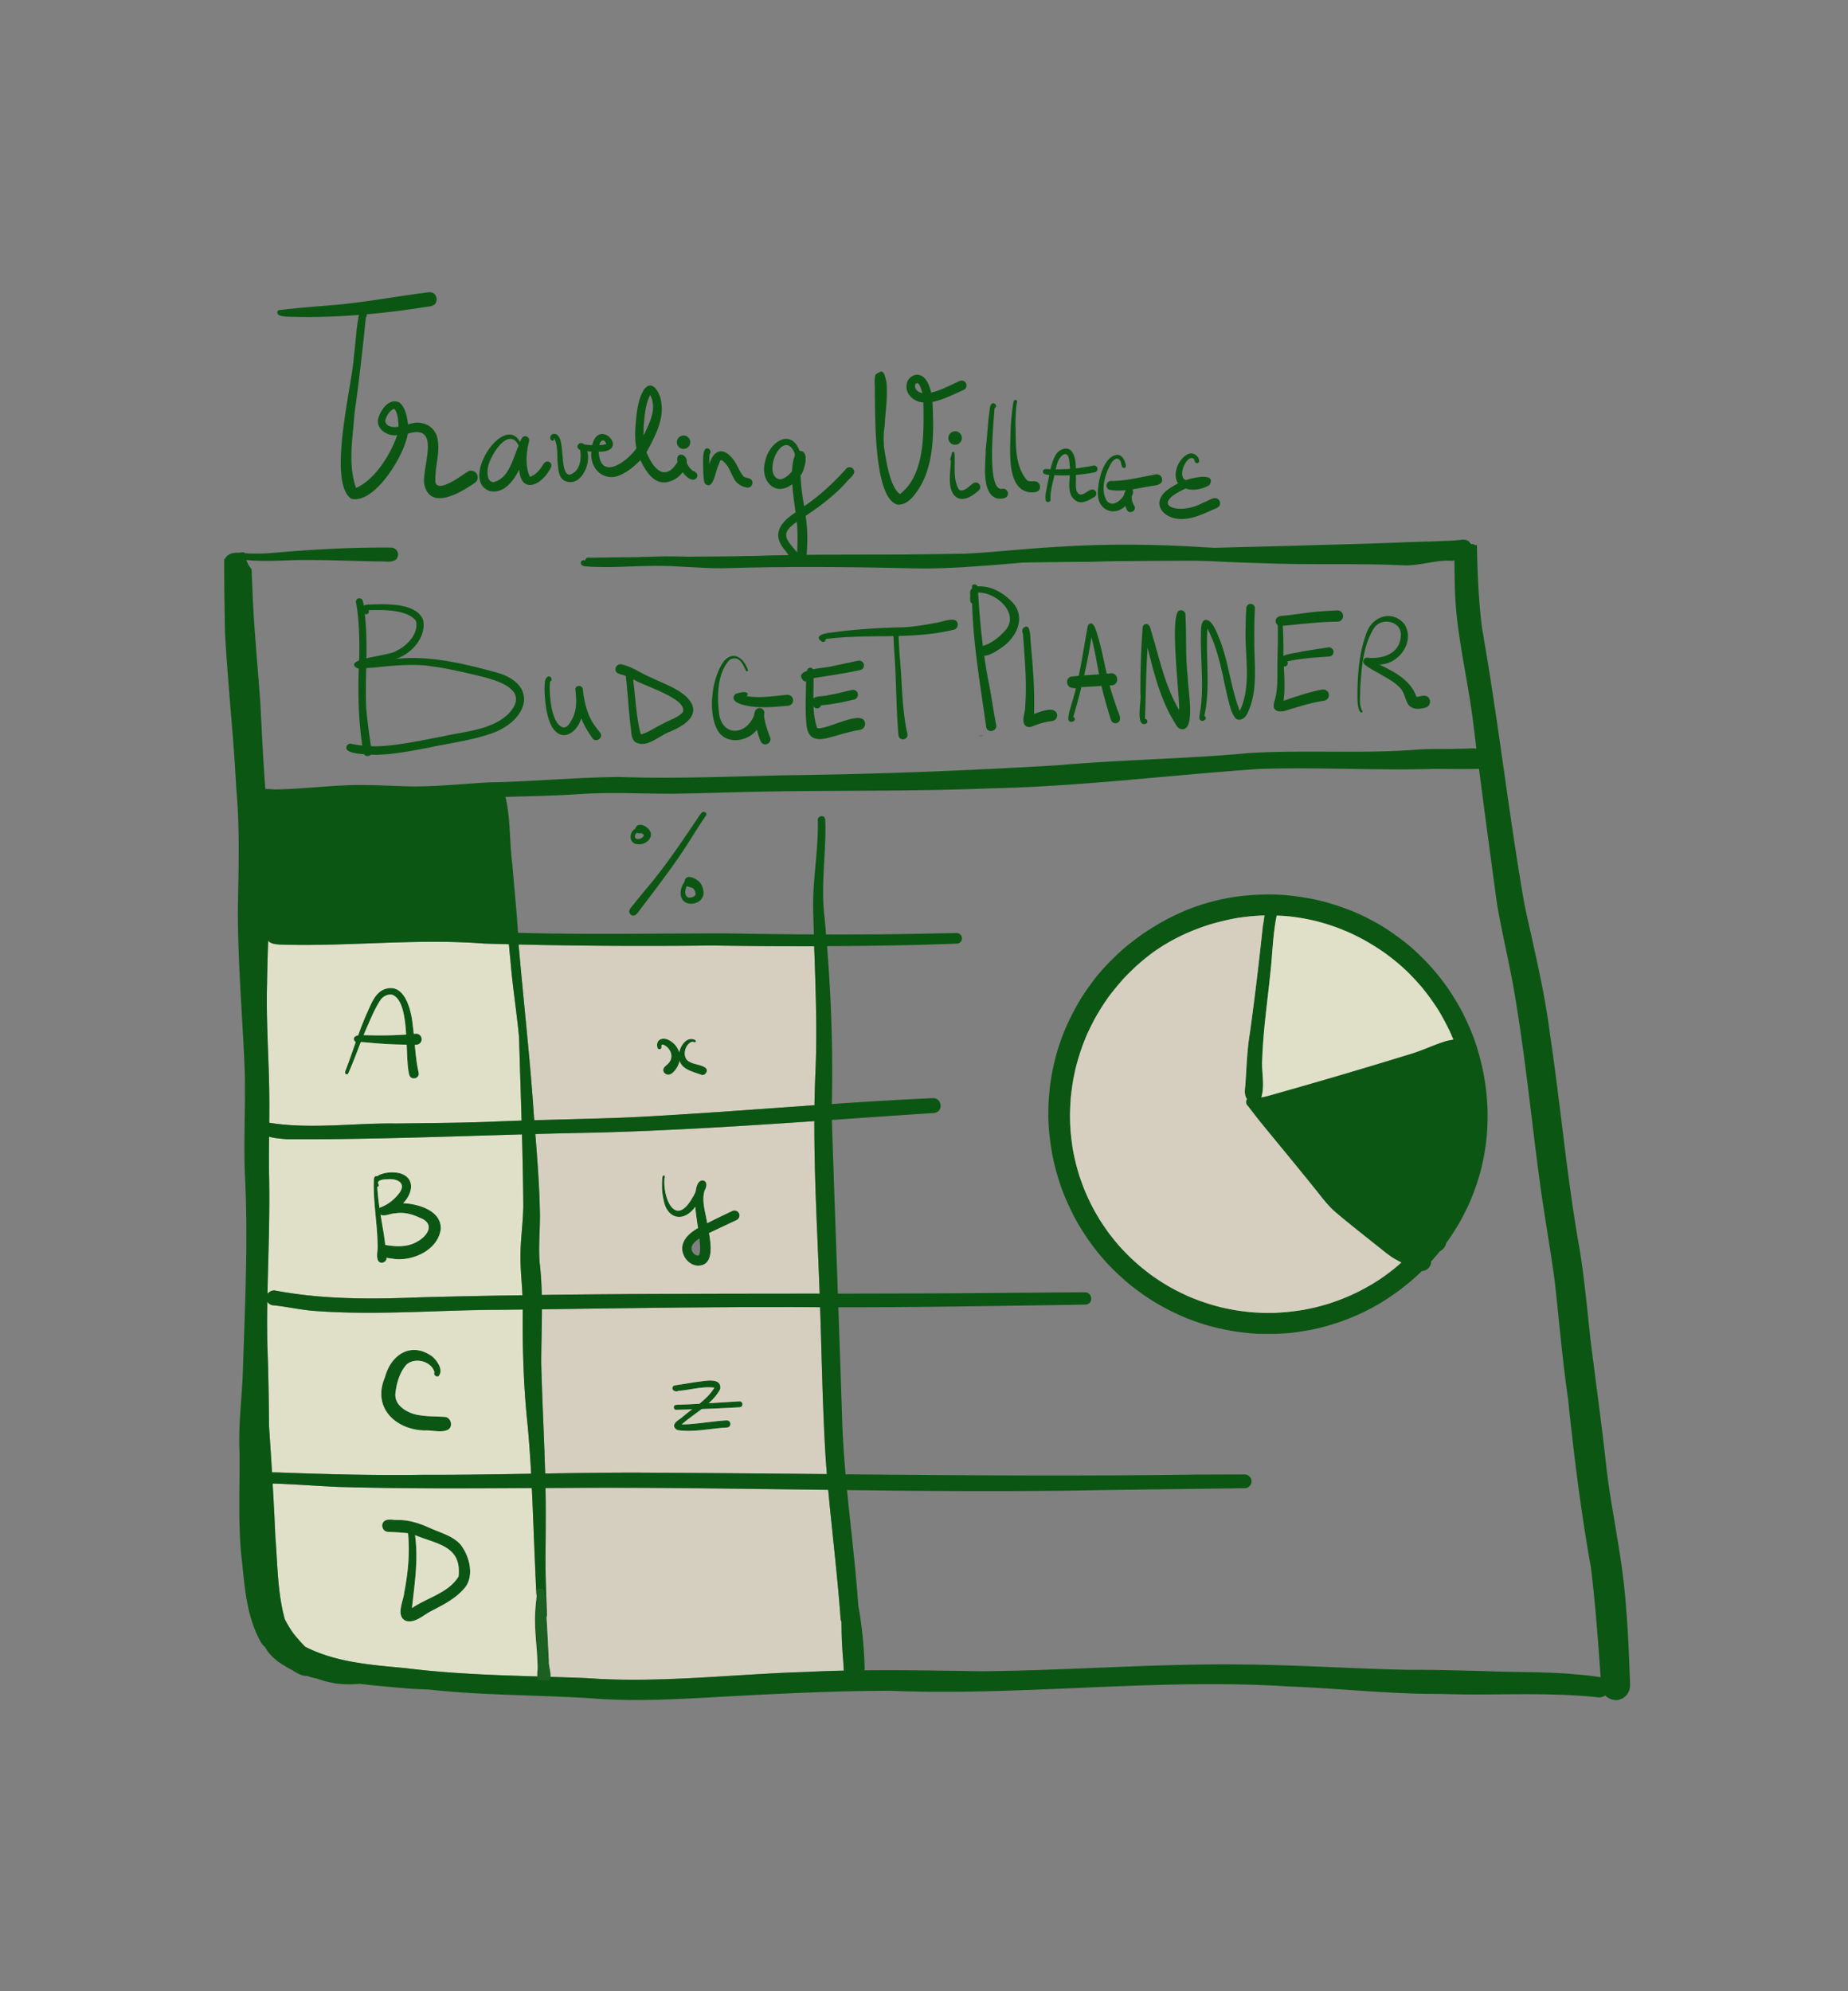 <svg xmlns="http://www.w3.org/2000/svg" width="272" height="293" fill="none"><rect width="100%" height="100%" fill="#808080" stroke="none"/><path fill="#0C5613" d="M79.205 247.219a1.414 1.414 0 0 1-.125-.498c.648.022 1.3.04 1.948.061-.021.19-.078.355-.197.466a109 109 0 0 0-1.626-.029Zm-.045-9.469c-.069-.967-.126-1.931-.183-2.898.017-.182.028-.368.032-.555a.575.575 0 0 1 .523-.451c.515-.032.651.509.662.928.007.003.011.01.022.018.132.111.129.322.021.444.079.913.144 1.826.2 2.736a.67.67 0 0 1-.483.394c-.028.003-.053.011-.086.011h-.071a.68.68 0 0 1-.645-.627h.007Zm-18.284-79.053a.667.667 0 0 1-.645-.559c-.716-2.607.233-10.837-2.55-11.761-.748-.097-1.425.322-1.801.967-.817 1.279-1.382 2.736-1.995 4.097-.92 2.138-1.654 4.366-2.607 6.479a.23.23 0 0 1-.24.179c-.297-.011-.28-.351-.18-.555 1.075-2.786 1.92-5.669 3.131-8.402.591-1.243 1.05-2.736 2.317-3.445 3.12-1.44 4.201 2.75 4.43 5.057.33 2.367.359 4.77.885 7.112.086.452-.218.749-.57.817a.998.998 0 0 1-.146.011h-.029v.003Z"/><path fill="#0C5613" d="M61.194 153.751c-1.11-.017-2.224-.021-3.334-.064a70.258 70.258 0 0 1-2.819-.179c-.69-.061-1.393-.14-2.095-.158-.444.344-1.16-.326-.741-.766.319-.305.83-.229 1.236-.254 2.625.068 5.167.068 7.76-.219a.835.835 0 0 1 .87.767.827.827 0 0 1-.83.866h-.047v.007Zm32.8-29.5c-.064 0-.129-.007-.193-.018-1.246-.121-1.282-1.715-.312-2.267.408-1.3 2.31-.186 2.321.831-.018.756-.68 1.286-1.393 1.422a1.875 1.875 0 0 1-.344.032h-.079Zm-.09-.784a.329.329 0 0 0 .112-.011c.333-.032.662-.215.759-.551a.714.714 0 0 0-.14-.147.81.81 0 0 0-.297-.165.64.64 0 0 1-.286.054.55.55 0 0 1-.294-.108c-.387.258-.47.96.147.928Zm-1.024 11.167c-.74-.609.294-1.325.628-1.862.465-.588.96-1.175 1.44-1.763 2.954-3.448 5.465-7.227 8-10.991.176-.247.373-.602.724-.537a.384.384 0 0 1 .297.458c-.878 1.229-1.683 2.557-2.507 3.847-2.185 3.492-4.731 6.726-7.199 10.021-.265.308-.548.856-.949.931a.595.595 0 0 1-.11.01.61.61 0 0 1-.323-.111v-.003Zm8.785-1.637a1.846 1.846 0 0 1-.83-.229c-1-.659-.72-2.171-.079-2.998.121-1.164 1.311-.659 1.937-.204.452.311.677.82.788 1.339.323 1.067-.44 1.88-1.364 2.056-.119.021-.24.032-.362.032h-.086l-.004.004Zm-.229-.906c.297-.015.652-.072.86-.301.197-.276 0-.623-.122-.871-.226-.361-.738-.329-1.082-.522-.286.505-.426 1.601.344 1.69v.004Zm-45.28 53.739a.6.6 0 0 1-.412-.176c-.49-.68-.068-1.683-.165-2.474-.054-3.188-.673-6.354-.551-9.541-.008-.423.336-.856.63-.326.132.132-.029.333-.176.265.068 2.611.523 5.161.96 7.718.208 1.261.337 2.536.452 3.807.032.369-.251.652-.577.713a.814.814 0 0 1-.133.01h-.028v.004Z"/><path fill="#0C5613" d="M58.514 185.311a5.605 5.605 0 0 1-.434-.036c-.83-.147-2.396-.111-2.21-1.336.09-.473.599-.791 1.057-.698 1.497.247 3.102.283 4.452-.509 1.608-.863 2.693-2.672.419-3.524-1.14-.53-2.364-.874-3.628-.652-.247 0-.53.075-.824.147-.584.151-1.19.304-1.572-.129-.258-.362-.007-.877.408-.96.935-.383 1.77-1.031 2.407-1.812 1.189-1.386.365-2.263-1.236-2.274-.498.039-1.6-.029-1.715.516a.834.834 0 0 0 .093.279c.143.286-.308.505-.444.215-1.1-2.052 2.958-2.367 4.104-1.669 1.801.91 1.128 3.051-.054 4.19 2.217.111 5.662 1.082 5.537 3.832-.311 2.332-2.528 3.865-4.806 4.298a7.18 7.18 0 0 1-1.311.125h-.247l.004-.003Zm6.023 25.313c-.25-.007-.505-.032-.763-.057-.408-.036-.823-.079-1.203-.054-4.38-.082-7.832-3.384-5.92-7.832.877-3.352 3.872-5.286 6.948-3.077.734.627 1.715 1.992.963 2.891-.35.24-.813-.176-.62-.545-.45-1.672-2.897-2.245-4.14-1.117-1.024 1.182-1.471 2.836-1.622 4.369-.046 1.583 1.5 2.525 2.848 2.923 1.049.254 2.134.29 3.216.329.39.011.777.025 1.164.05.913.022 1.318 1.293.608 1.852a2.114 2.114 0 0 1-.62.222c-.2.036-.411.054-.626.054-.075 0-.157 0-.236-.004l.003-.004Zm-4.349 27.985a1.94 1.94 0 0 1-.465-.075c-1.558-.734-.32-2.955-.222-4.222.558-2.851.83-5.763.558-8.667-.984-.133-1.98-.158-2.969-.215-.78-.022-1.128-1.103-.523-1.58.377-.286.853-.24 1.318-.197.208.022.42.043.613.032 1.705-.025 3.302.505 4.831 1.207 1.519.674 3.245 1.114 4.413 2.361 1.317 1.658 2.112 4.537.716 6.353-1.325 1.63-3.227 2.571-5.054 3.521-.87.44-1.762 1.253-2.74 1.443a2.198 2.198 0 0 1-.408.036h-.068v.003Zm1.039-11.335c.23 3.145-.258 6.264-.591 9.38 2.242-1.562 5.386-2.224 6.858-4.663.477-4.509-3.158-4.731-6.407-6.071.065.452.118.903.14 1.358v-.004Zm36.513-69.429c-.473-.767.569-1.078.852-1.651.576-.874-.043-2.081-.942-2.443-.083-.025-.165-.036-.24 0-.072.097-.05.233-.047.344.022.387-.58.426-.605.039-.276-1.149.763-1.561 1.673-1.078 1.049.523 1.801 1.705 1.618 2.898-.06.687-.795 2.038-1.568 2.185a.917.917 0 0 1-.165.014c-.197-.011-.394-.1-.58-.308h.003Z"/><path fill="#0C5613" d="M103.179 158.156c-1.185-.44-2.84-.759-3.195-2.167-.426-1.282.871-3.771 2.379-2.908.168.219-.047.426-.337.233-.186-.021-.376.075-.516.168-.874.652-1.088 2.364.068 2.823.734.394 1.723.365 2.343.909.272.387-.018.896-.427.978a.81.81 0 0 1-.132.011.591.591 0 0 1-.186-.043l.003-.004Zm-.565 28.1c-1.214-.118-2.163-1.279-2.203-2.471-.028-1.418 1.207-2.428 2.332-3.069-.068-.462-.158-.921-.197-1.293a28.706 28.706 0 0 1-.215-1.83c-1.687 2.356-4.169 1.851-4.667-1.043-.247-1.049-.282-2.138-.175-3.205.018-.122.025-.312.168-.351.183-.054.272.208.158.326-.297 2.74 1.429 7.342 3.961 3.187.272-.483.619-.934.666-1.507.118-.502.301-1.211.903-1.286.823.018.705.945.379 1.454-.508 1.54.143 3.277.362 4.842 1.225-.612 2.46-1.211 3.703-1.794a.752.752 0 0 1 .989.344.75.75 0 0 1-.344.988 397.891 397.891 0 0 0-4.072 1.92c.265 1.54.716 4.39-1.204 4.756a2.381 2.381 0 0 1-.44.036h-.101l-.003-.004Zm.104-1.465-.032-.007.035.007h-.003Zm-.928-1.221c-.086.548.369 1.164.928 1.21h-.025c.111.008.2-.057.243-.157.208-.77.061-1.594.007-2.378-.494.336-1.01.723-1.153 1.325Zm-.948 26.99a10.81 10.81 0 0 1-.952-.079c-.38-.054-.745-.38-.66-.792.176-.541.792-.777 1.19-1.142 1.593-1.379 3.638-2.507 4.727-4.341-1.762-.215-3.538.344-5.293.473-.29.19-.863.025-.885-.369a.44.44 0 0 1 .344-.441c1.15-.161 2.303-.376 3.453-.533 1.053-.118 3.499-.681 3.244 1.085-1.221 2.271-3.782 3.513-5.665 5.197 2.209-.011 4.398-.48 6.604-.599.659-.035.748.928.136 1.046l-.072.011c-1.884.093-3.793.491-5.684.491-.161 0-.325 0-.487-.007Z"/><path fill="#0C5613" d="M99.413 206.763c.358-.079.734-.039 1.099-.068 2.769-.111 5.541-.304 8.306-.473a.445.445 0 0 1 .465.412.444.444 0 0 1-.354.455c-.018 0-.036.004-.054.007a303.55 303.55 0 0 1-9.387.376c-.369-.043-.433-.601-.072-.709h-.003Zm30.034-146.985a.325.325 0 0 1 .071-.021.345.345 0 0 1 .14-.018.18.18 0 0 1 .061.007c.032.003.064.018.093.029a.474.474 0 0 1 .089.06.357.357 0 0 1 .043.036c.026.029.054.057.076.09.021.028.039.057.061.093-.283.014-.563.032-.846.046h-.032a.465.465 0 0 1 .247-.325l-.003.003Zm14.82 48.521a.799.799 0 0 1-.201-.028l.627-.054c-.068.028-.14.053-.215.068a.939.939 0 0 1-.175.014h-.036Zm41.096 87.996a19.417 19.417 0 0 1-.813-.047 37.384 37.384 0 0 1-3.334-.405 31.625 31.625 0 0 1-1.576-.318 31.642 31.642 0 0 1-2.321-.602c-.379-.115-.759-.24-1.135-.376a25.668 25.668 0 0 1-2.142-.82 34.677 34.677 0 0 1-2.879-1.408c-.1-.057-.197-.118-.301-.175l-.125-.068c-1.239-.677-2.4-1.494-3.535-2.328-1.089-.806-2.088-1.719-2.937-2.518a30.78 30.78 0 0 1-3.678-4.219 26.256 26.256 0 0 1-.813-1.171 32.304 32.304 0 0 1-.802-1.268 25.905 25.905 0 0 1-.91-1.601 41.03 41.03 0 0 1-1.375-2.965c-.416-.992-.745-2.016-1.057-3.044a30.926 30.926 0 0 1-.709-2.887c-.401-2.116-.652-4.28-.619-6.439.01-.53.01-1.06.046-1.587a62.67 62.67 0 0 1 .133-1.633 30.14 30.14 0 0 1 .519-3.263 30.863 30.863 0 0 1 1.959-6.12 39.21 39.21 0 0 1 1.755-3.442c.591-1.035 1.279-2.006 1.98-2.969.011-.014.026-.032.033-.047 1.264-1.715 2.754-3.252 4.33-4.677.788-.709 1.626-1.354 2.478-1.988a25.918 25.918 0 0 1 1.633-1.103 37.011 37.011 0 0 1 2.156-1.293c.938-.522 1.916-.967 2.894-1.407a27.311 27.311 0 0 1 2.933-1.071 33.87 33.87 0 0 1 3.026-.773c2.096-.427 4.234-.606 6.375-.631 2.06-.028 4.123.215 6.153.577 2.113.376 4.176 1.028 6.175 1.812.938.372 1.855.802 2.75 1.271.921.484 1.827.996 2.693 1.576a44.708 44.708 0 0 1 2.636 1.923c.838.659 1.616 1.408 2.378 2.146.731.709 1.401 1.472 2.056 2.249a29.273 29.273 0 0 1 1.866 2.467c.62.924 1.196 1.874 1.737 2.848.516.945.96 1.93 1.386 2.911.831 1.906 1.4 3.922 1.844 5.945.23 1.039.384 2.092.516 3.141.054.462.093.932.125 1.397.036.559.076 1.121.076 1.683a36.264 36.264 0 0 1-.086 3.231 33.748 33.748 0 0 1-.412 3.184c-.075.48-.19.952-.297 1.422-.126.53-.244 1.067-.409 1.583-.161.505-.308 1.017-.483 1.522a46.395 46.395 0 0 1-.641 1.704v.011c-.376.96-.845 1.884-1.318 2.801-.484.938-1.05 1.844-1.626 2.725-.258.394-.53.781-.806 1.164a1.682 1.682 0 0 1-.677 1.057 2.12 2.12 0 0 1-.268.165c-.051.06-.101.121-.154.186-.366.444-.742.888-1.136 1.314.004.219-.043.441-.147.648a1.381 1.381 0 0 1-1.199.749c-.362.358-.735.705-1.114 1.039a34.109 34.109 0 0 1-5.247 3.824 31.888 31.888 0 0 1-5.838 2.672 46.06 46.06 0 0 1-1.651.516 33.96 33.96 0 0 1-1.543.401c-.316.079-.634.143-.953.204-.741.143-1.486.247-2.235.362-.483.075-.978.104-1.465.154a13.95 13.95 0 0 1-.773.036c-.294.021-.595.043-.892.046h-.895c-.441 0-.881-.003-1.318-.021l.003.018Zm.534-61.572c-1.325.054-2.632.19-3.943.394l-.183.036c-1.318.25-2.618.576-3.907.96a39.368 39.368 0 0 0-3.345 1.278 67.9 67.9 0 0 0-1.512.738c-.569.29-1.113.619-1.669.942-.458.286-.906.584-1.353.888-.466.329-.91.684-1.358 1.028a32.1 32.1 0 0 0-3.137 2.912 42.86 42.86 0 0 0-2.228 2.686 33.18 33.18 0 0 0-1.081 1.59 35.404 35.404 0 0 0-1.042 1.751 49.15 49.15 0 0 0-.971 1.934c-.286.605-.526 1.228-.77 1.852a35.951 35.951 0 0 0-1.114 3.649c-.132.645-.279 1.282-.379 1.927a42.542 42.542 0 0 0-.283 2.127 41.352 41.352 0 0 0-.111 1.884 31.63 31.63 0 0 0 0 1.948c.028.613.068 1.229.132 1.838.061.637.15 1.267.244 1.901.118.652.25 1.308.404 1.956.151.634.333 1.261.516 1.884a30.368 30.368 0 0 0 1.322 3.427c.257.548.519 1.089.802 1.615.028.065.068.122.1.183.294.537.605 1.067.928 1.59.318.48.637.956.967 1.429.347.502.734.978 1.11 1.454.329.394.659.795 1.01 1.168.412.44.824.863 1.246 1.285.537.502 1.078.996 1.644 1.472.573.477 1.171.928 1.776 1.376a37.653 37.653 0 0 0 2.422 1.543c.075.043.15.086.225.126.215.118.434.24.648.351.473.24.95.472 1.429.702.144.068.283.128.427.197.179.075.361.15.537.225.293.118.587.233.881.348a44.312 44.312 0 0 0 1.837.623c.569.175 1.146.322 1.723.472.659.144 1.318.28 1.984.394.652.111 1.307.19 1.966.269.627.054 1.25.097 1.877.118.652.022 1.3.011 1.952.004.691-.04 1.378-.079 2.062-.151.702-.068 1.39-.175 2.078-.279a43.252 43.252 0 0 0 1.816-.376c.623-.15 1.242-.326 1.862-.505.594-.201 1.189-.401 1.773-.62.623-.24 1.228-.497 1.833-.766.452-.215.899-.43 1.343-.659.498-.265.992-.544 1.483-.824.014-.007.022-.014.036-.021l.014-.011c.022-.014.04-.029.061-.036.068-.043.14-.086.208-.132.15-.093.304-.19.458-.283.022-.011.043-.029.065-.043 0 0 .01-.004.01-.007h.004s.004-.008.007-.004c.831-.53 1.619-1.132 2.393-1.73.386-.315.759-.637 1.124-.963-.286-.154-.58-.308-.863-.462-.53-.294-.999-.652-1.479-1.017-.555-.437-1.107-.878-1.662-1.318-1.902-1.519-3.825-3.023-5.676-4.599-1.164-.992-2.078-2.26-3.037-3.449a582.99 582.99 0 0 0-2.35-2.897c-1.551-1.902-3.116-3.796-4.67-5.698a104.236 104.236 0 0 1-2.525-3.173 3.665 3.665 0 0 1-.204-.287c-.029-.036-.061-.064-.093-.1a1.553 1.553 0 0 1-.104-.111.786.786 0 0 1-.05-.946c-.011-.01-.018-.021-.029-.035-.415-.606-.279-1.354-.215-2.038.183-2.522.247-5.125.663-7.607.734-5.279 1.354-10.547 1.919-15.848.104-.473.151-.985.244-1.486h-.229l.007.007Zm1.067 8.624c-.433 4.23-1.053 8.449-1.185 12.703-.09 1.795.415 3.707-.126 5.44a9.931 9.931 0 0 0 1.3-.304 869.494 869.494 0 0 0 20.518-6.042c1.902-.548 3.679-1.461 5.577-2.002.293-.05.583-.104.866-.168-.161-.405-.347-.802-.526-1.207a37.14 37.14 0 0 0-1.737-3.213 36.87 36.87 0 0 0-2.31-3.198 42.036 42.036 0 0 0-2.178-2.346 29.694 29.694 0 0 0-1.575-1.407 39.55 39.55 0 0 0-1.791-1.386 36.931 36.931 0 0 0-3.18-1.981 48.742 48.742 0 0 0-1.727-.863c-.587-.272-1.178-.508-1.769-.748a35.016 35.016 0 0 0-1.705-.591 37.877 37.877 0 0 0-1.858-.523 39.697 39.697 0 0 0-2.103-.423 26.67 26.67 0 0 0-2.07-.265c-.49-.036-.977-.064-1.465-.086-.594 2.83-.616 5.741-.952 8.61h-.004Z"/><path fill="#E0E0C9" d="M185.775 156.05c.133-4.251.756-8.473 1.186-12.703.337-2.865.362-5.78.953-8.61.49.022.977.047 1.464.086a26.91 26.91 0 0 1 2.07.265c.71.122 1.408.265 2.103.423.63.161 1.246.333 1.858.523.573.179 1.139.383 1.702.591.594.24 1.185.48 1.772.748.581.272 1.154.562 1.727.863a37.176 37.176 0 0 1 3.18 1.981 39.55 39.55 0 0 1 1.791 1.386c.548.448 1.063.924 1.576 1.407a40.913 40.913 0 0 1 2.177 2.346 36.66 36.66 0 0 1 2.31 3.198 36.439 36.439 0 0 1 1.737 3.213c.179.405.362.802.527 1.207-.283.064-.574.118-.867.168-1.898.541-3.675 1.454-5.576 2.002a851.717 851.717 0 0 1-20.522 6.042 9.888 9.888 0 0 1-1.297.305c.538-1.73.036-3.643.126-5.441h.003Z"/><path fill="#D6CFBF" d="M185.663 193.193c-.032 0-.061 0-.096-.003a42.405 42.405 0 0 1-1.78-.115c-.659-.079-1.311-.157-1.967-.268a42.16 42.16 0 0 1-1.984-.394c-.576-.151-1.153-.298-1.722-.473-.48-.15-.953-.312-1.429-.476-.136-.047-.272-.097-.409-.147-.293-.115-.587-.233-.881-.348-.179-.075-.361-.15-.537-.225-.143-.068-.283-.129-.426-.197-.48-.229-.953-.459-1.429-.702-.215-.115-.433-.237-.648-.351-.079-.043-.151-.086-.226-.126a35.183 35.183 0 0 1-1.243-.759c-.401-.251-.791-.523-1.178-.784a38.138 38.138 0 0 1-1.776-1.375 37.595 37.595 0 0 1-1.644-1.472 47.29 47.29 0 0 1-1.246-1.286c-.351-.373-.677-.774-1.01-1.168-.376-.48-.763-.952-1.114-1.454a77.6 77.6 0 0 1-.964-1.429 33.1 33.1 0 0 1-.927-1.59c-.032-.061-.068-.118-.101-.182a31.528 31.528 0 0 1-.802-1.616 31.169 31.169 0 0 1-.702-1.665 31.713 31.713 0 0 1-.619-1.762c-.183-.623-.369-1.254-.516-1.884a37.058 37.058 0 0 1-.405-1.955 37.713 37.713 0 0 1-.243-1.902 26.418 26.418 0 0 1-.133-1.837 39.575 39.575 0 0 1 0-1.949c.018-.626.065-1.253.111-1.884.079-.709.169-1.418.283-2.127.1-.645.247-1.286.38-1.927a35.036 35.036 0 0 1 1.114-3.649c.243-.623.483-1.247.77-1.852.311-.652.63-1.3.97-1.934a36.2 36.2 0 0 1 1.042-1.751 36.97 36.97 0 0 1 1.078-1.59 40.518 40.518 0 0 1 2.232-2.686 39.755 39.755 0 0 1 1.543-1.53 35.53 35.53 0 0 1 1.594-1.382c.451-.344.892-.702 1.357-1.028.448-.304.896-.601 1.354-.888.555-.319 1.1-.652 1.669-.942a60.032 60.032 0 0 1 1.508-.738 39.903 39.903 0 0 1 3.348-1.278 39.364 39.364 0 0 1 4.09-.996 33.961 33.961 0 0 1 3.944-.394h.232c-.093.498-.139 1.014-.243 1.486-.566 5.297-1.186 10.566-1.92 15.848-.419 2.482-.48 5.086-.662 7.607-.065.684-.201 1.436.214 2.038.011.011.015.021.029.036-.19.283-.183.684.05.945l.104.111c.032.036.065.065.093.101.065.096.133.193.208.286a101.826 101.826 0 0 0 2.525 3.173c1.558 1.902 3.123 3.797 4.674 5.698.784.964 1.568 1.931 2.349 2.898.96 1.189 1.87 2.453 3.037 3.449 1.852 1.575 3.775 3.08 5.677 4.598l1.661 1.318c.477.369.946.727 1.48 1.017.283.154.576.308.863.462-.369.326-.742.648-1.125.964-.773.601-1.561 1.199-2.392 1.729 0 0-.007 0-.007.004h-.004s-.011.004-.011.007l-.064.043c-.154.093-.308.19-.459.283-.068.043-.136.086-.207.133a.416.416 0 0 0-.061.035l-.018.011-.036.022a61.32 61.32 0 0 1-1.483.823c-.44.233-.891.444-1.343.659-.609.265-1.21.527-1.833.767-.584.222-1.179.419-1.773.619-.62.179-1.239.351-1.863.505-.601.144-1.203.265-1.815.376a44.17 44.17 0 0 1-2.078.28c-.687.068-1.371.111-2.062.15-.366 0-.731.007-1.096.007-.287 0-.573 0-.856-.01l-.015-.008ZM78.511 163.177c-.558-8.083-1.49-16.116-2.177-24.181 9.451.218 18.935.265 28.393.15 5.032.072 10.071.115 15.111.111.214 6.217.462 12.406.179 18.691a171.558 171.558 0 0 0-.14 4.706c-8.925.62-17.853 1.318-26.79 1.77-4.816.204-9.633.297-14.454.44-.043-.562-.086-1.121-.125-1.679l.004-.008Zm24.669-5.021c.548.212 1.085-.458.745-.945-.619-.545-1.608-.516-2.342-.91-1.153-.458-.942-2.17-.068-2.822.132-.093.329-.19.516-.168.286.193.505-.015.336-.233-1.131-.645-2.134.584-2.396 1.78a3.018 3.018 0 0 0-1.536-1.802c-.91-.483-1.948-.071-1.673 1.075.022.39.627.351.602-.036 0-.111-.021-.247.054-.344a.2.2 0 0 1 .11-.021.49.49 0 0 1 .14.028c.896.366 1.505 1.565.928 2.436-.28.573-1.325.888-.852 1.651.92 1.017 2.084-.745 2.288-1.716.419 1.293 2.002 1.597 3.152 2.027h-.004Zm-23.755 27.599c-.19-2.411.079-4.828.04-7.238-.069-3.886-.37-7.761-.674-11.629 2.955-.079 5.902-.151 8.857-.204 10.751-.287 21.478-.96 32.211-1.691-.025 8.456.473 16.933.774 25.385-13.631.015-27.266.011-40.896.19a53.095 53.095 0 0 0-.316-4.813h.004Zm23.122-6.332c.043.376.125.831.197 1.293-1.125.644-2.364 1.651-2.336 3.069.043 1.192.992 2.353 2.207 2.471 2.539.09 2.027-3.119 1.744-4.792 1.35-.652 2.711-1.286 4.068-1.923a.754.754 0 0 0 .348-.989.751.751 0 0 0-.992-.343 134.23 134.23 0 0 0-3.7 1.794c-.218-1.565-.87-3.299-.362-4.842.33-.505.448-1.436-.379-1.454-.602.079-.788.788-.903 1.285-.043.57-.39 1.025-.666 1.508-2.528 4.155-4.258-.447-3.957-3.187.118-.118.028-.38-.162-.323-.143.04-.147.23-.164.348-.104 1.071-.072 2.159.179 3.209.498 2.894 2.979 3.399 4.663 1.042.05.612.132 1.225.218 1.83l-.003.004Zm-6.77 37.304c-5.161-.036-10.343.036-15.533.122-.15-5.455-.455-10.909-.58-16.36.004-2.611.1-5.208.1-7.808 13.653-.182 27.298-.401 40.943-.308.258 7.546.369 15.092.849 22.631.046.645.097 1.286.15 1.931-8.645-.076-17.284-.162-25.93-.208Zm4.638-8.176c-.401.361-1.014.598-1.19 1.138-.085.409.28.738.66.792 2.363.308 4.759-.283 7.127-.401.691-.054.619-1.096-.068-1.053-2.206.114-4.391.58-6.601.594.896-.802 1.952-1.504 2.937-2.263 1.862-.068 3.732-.161 5.591-.262a.44.44 0 0 0 .408-.461.445.445 0 0 0-.466-.412c-1.497.093-3.001.193-4.505.279.677-.605 1.268-1.275 1.697-2.074.258-1.769-2.188-1.203-3.244-1.088-1.15.157-2.3.372-3.45.533-.207.054-.361.226-.343.441.018.394.594.555.88.369 1.577-.119 3.167-.581 4.75-.516.183.003.365.021.548.043-.555.927-1.357 1.68-2.213 2.374-.806.043-1.616.083-2.425.111-.351.029-.716 0-1.06.061a.163.163 0 0 0-.036.007c-.362.108-.297.667.072.71.795-.018 1.586-.04 2.378-.069a29.78 29.78 0 0 0-1.447 1.147Z"/><path fill="#1B5F21" d="M79.206 247.219a1.341 1.341 0 0 1-.125-.498c-.047-.498.064-1.06.035-1.482-.039-2.758-.537-5.491-.333-8.256 0-.089.007-.179.015-.268.003-.086.01-.176.021-.265.004-.09.014-.176.025-.269l.054-.505c.032-.272.06-.548.079-.824.021-.182.032-.368.035-.555a.575.575 0 0 1 .523-.451c.516-.032.652.509.66.928.01.003.014.01.025.018.132.111.128.322.017.444.08.913.144 1.826.205 2.736 0 .054.003.104.007.157.035.488.064.971.09 1.462l.074 1.396c.022.384.04.77.058 1.154.021.383.04.766.057 1.149.022.384.036.767.057 1.15-.06.58.323 1.655.244 2.342-.022.19-.079.355-.197.466-.54-.015-1.082-.022-1.626-.029Z"/><path fill="#D5CFBF" d="M89.242 247.126a103.62 103.62 0 0 1-2.987-.165c-1.737-.071-3.481-.125-5.222-.179.08-.687-.304-1.762-.243-2.342-.111-2.156-.208-4.312-.344-6.468.04-.093.06-.2.06-.311-.056-1.526-.103-3.045-.153-4.567-.097-3.026-.018-5.902-.022-8.993.018-1.704 0-3.406-.028-5.107 2.962-.021 5.923-.036 8.892-.043 10.895.011 21.804.176 32.717.312.58 6.314 1.364 12.614 1.819 18.935.014.19.061.358.133.501.01 1.347.035 2.69.128 4.033.061 1.049.176 2.088.208 3.134-1.816.035-3.631.096-5.451.186-8.481.247-16.965 1.149-25.45 1.149-1.35 0-2.703-.021-4.057-.075Z"/><path fill="#E0E0C9" d="M43.958 165.641a36.31 36.31 0 0 1-4.151-.383c-.06-.01-.122-.021-.18-.025.012-1.142.022-2.281.012-3.424-.029-5.665-.495-11.324-.337-16.99.025-2.138.093-4.276.168-6.414.018.028.036.061.054.093.416.44 1.1.451 1.665.508 4.38.144 8.764-.017 13.155-.175 5.64-.204 11.285-.408 16.919.029 1.21.035 2.428.068 3.645.1.058.738.126 1.475.208 2.21.297 3.842.913 7.567 1.275 11.428.118 4.111.258 8.212.376 12.313-1.576.05-3.155.111-4.734.179-4.574.168-9.147.19-13.724.251-2.178-.033-4.37.068-6.562.164-1.923.086-3.846.172-5.758.172-.681 0-1.358-.01-2.038-.036h.007Zm11.092-12.13a80.69 80.69 0 0 0 2.08.143c.91.051 1.82.068 2.726.083.079 1.794.121 3.463.376 4.405.186.91 1.561.63 1.39-.272-.305-1.358-.441-2.736-.57-4.115.047 0 .093-.004.143 0 .484.028.91-.383.874-.871a.833.833 0 0 0-.87-.766c-.1.011-.197.022-.297.029a34.93 34.93 0 0 0-.165-1.39c-.226-2.306-1.311-6.497-4.43-5.057-1.268.709-1.73 2.199-2.321 3.445a47.777 47.777 0 0 0-1.268 3.22.93.93 0 0 0-.512.222c-.244.258-.1.598.154.763-.49 1.404-.97 2.808-1.504 4.194-.1.204-.119.544.175.555.115.004.222-.068.244-.183.673-1.486 1.232-3.03 1.826-4.559.652.022 1.3.097 1.941.151l.008.003Zm-4.427 37.498c-3.37-.133-6.726-.448-10.057-1.075-.447-.107-.949.101-1.207.491.111-5.694.355-11.393.247-17.083-.053-2.024-.028-4.047 0-6.071.824.265 1.752.283 2.597.383 11.543.05 23.09-.383 34.629-.716.097 3.513.165 7.037.19 10.565-.036 2.593-.445 5.165-.416 7.761.025 1.784.208 3.56.297 5.344-4.992.068-9.981.175-14.97.311-2.41.093-4.831.165-7.245.165-1.354 0-2.708-.022-4.058-.075h-.007Zm4.405-17.37c-.125 3.187.498 6.357.548 9.541.097.791-.322 1.794.168 2.474.43.412 1.197.044 1.147-.551v-.011c.404.097.855.126 1.189.183 2.79.311 6.389-1.365 6.793-4.387.126-2.751-3.32-3.721-5.537-3.829 1.179-1.142 1.856-3.284.05-4.194-.794-.483-2.986-.483-3.892.251a.214.214 0 0 0-.13-.047h-.01c-.186 0-.337.287-.33.57h.004Zm-13.964 43.06c-.343-.004-.684-.015-1.024-.018-.14-2.257-.29-4.509-.44-6.766-.036-4.043-.093-8.09-.255-12.134a179.76 179.76 0 0 1 0-6.231c.187.319.53.53.913.551 2.006.19 3.997.681 6.017.82 9.219.702 18.459-.157 27.685-.164l2.994-.036c-.065 5.669.114 11.432.72 17.087.214 2.356.38 4.72.508 7.08-5.286.086-10.576.169-15.844.151-1.415.021-2.83.028-4.244.028-5.677 0-11.35-.157-17.023-.368h-.007Zm21.976-6.186c.243.011.49.033.741.058.788.079 1.59.15 2.242-.212.71-.562.305-1.833-.609-1.851-.39-.025-.78-.036-1.174-.054-1.082-.036-2.16-.075-3.206-.329-1.346-.398-2.893-1.34-2.847-2.923.143-1.536.598-3.184 1.623-4.369 1.242-1.128 3.685-.555 4.14 1.117-.194.369.272.781.62.548.748-.902-.23-2.263-.964-2.89-1.157-.831-2.303-1.078-3.327-.885-1.702.326-3.073 1.866-3.618 3.958-1.916 4.444 1.537 7.75 5.92 7.832a4.39 4.39 0 0 1 .466-.007l-.007.007Zm10.737 36.029c-4.656-.183-9.308-.451-13.935-1.031-5.06-.48-10.34-.813-14.92-3.174a22.321 22.321 0 0 1-1.78-2.023 16.28 16.28 0 0 1-1.218-2.024c-1.078-3.878-1.067-7.961-1.382-11.954-.108-2.672-.247-5.34-.401-8.008 3.223.093 6.443.351 9.666.497 9.516.28 18.981.233 28.48.172.257 5.287.4 10.573.694 15.852-.054.712-.161 1.418-.19 2.131-.207 2.768.294 5.497.333 8.255.029.422-.086.985-.035 1.483-1.77-.054-3.539-.108-5.305-.18l-.007.004ZM57.031 223.65a1.088 1.088 0 0 0-.462.197c-.61.476-.258 1.561.523 1.579.992.057 1.987.082 2.968.215.273 2.901 0 5.813-.555 8.663-.093 1.268-1.336 3.489.222 4.223 1.365.394 2.547-.824 3.682-1.404 1.827-.946 3.728-1.891 5.054-3.521 1.396-1.815.601-4.695-.717-6.353-1.17-1.243-2.894-1.687-4.412-2.36-1.53-.702-3.123-1.232-4.828-1.207-.197.011-.405-.011-.616-.032a4.822 4.822 0 0 0-.508-.033c-.119 0-.233.008-.344.029l-.007.004Z"/><path fill="#E0E0C9" d="M61.228 227.274a15.751 15.751 0 0 0-.14-1.357c3.248 1.339 6.884 1.561 6.407 6.074-1.475 2.443-4.616 3.102-6.858 4.663.333-3.116.82-6.235.59-9.38Zm-7.71-74.938c.118-.297.243-.598.372-.895.612-1.357 1.178-2.815 1.995-4.097.369-.641 1.05-1.064 1.801-.967 1.508.498 1.924 3.141 2.096 5.87a54.39 54.39 0 0 1-3.808.125c-.813 0-1.633-.014-2.456-.036Zm4.813 31.055a12.265 12.265 0 0 1-1.404-.15.717.717 0 0 0-.218-.015 43.892 43.892 0 0 0-.269-1.93c-.143-.845-.29-1.691-.422-2.536.368.194.856.068 1.328-.054.29-.075.577-.15.824-.146 1.26-.222 2.493.118 3.628.651 2.281.853 1.193 2.658-.416 3.521a4.627 4.627 0 0 1-1.51.555 6.57 6.57 0 0 1-1.218.108c-.108 0-.215 0-.326-.004h.003Zm-2.798-8.721c.15-.021.286-.171.2-.351a.88.88 0 0 1-.093-.279c.115-.541 1.218-.473 1.715-.516 1.601.011 2.429.889 1.236 2.275-.641.78-1.472 1.429-2.41 1.812a.635.635 0 0 0-.319.179 41.153 41.153 0 0 1-.337-3.123l.008.003Z"/><path fill="#0C5613" d="M216.511 80.372c-.122.046-.24.096-.362.143-.108.028-.215.054-.319.079.222-.061.451-.136.681-.222Z"/><path fill="#0C5613" d="M237.738 250.181a2.143 2.143 0 0 1-1.465-.673 1.52 1.52 0 0 1-.967.286c-.222-.025-.441-.046-.659-.068-.441-.043-.881-.086-1.318-.118-.437-.032-.881-.068-1.322-.093-.659-.039-1.318-.072-1.973-.1h-.004c-.659-.025-1.318-.043-1.973-.061h-.004l-1.31-.022a284.155 284.155 0 0 0-5.766.011c-2.952.022-5.903.047-8.854-.061-7.574.036-15.103-.82-22.663-1.114-10.282-.641-20.586-.204-30.89.237-9.186.394-18.365.784-27.523.415-8.323.004-16.639.437-24.948.885-5.351.297-10.709.609-16.063.401a72.088 72.088 0 0 1-3.076-.183c-3.012-.19-6.024-.297-9.04-.401-4.956-.172-9.906-.344-14.83-.888a83.434 83.434 0 0 1-2.644-.118c-2.506-.222-5.046-.419-7.56-.731a.64.64 0 0 1-.168.032c-1.358.086-2.736.09-4.065-.229a11.053 11.053 0 0 1-1.98-.562 5.412 5.412 0 0 1-.491-.097 24.212 24.212 0 0 1-1.043-.311c-.734.043-1.522-.448-2.148-.853a8.255 8.255 0 0 1-.96-.537s-.01 0-.01-.007c-1.236-.691-2.332-1.605-3.034-2.858a2.439 2.439 0 0 1-.613-.734c-1.995-3.578-2.335-7.639-2.729-11.633-.684-5.454-.311-10.959-.397-16.439-.169-3.86.344-7.703.49-11.553.32-9.835.813-19.694.29-29.533-.16-4.938.115-10.113-.01-14.959-.32-7.883-1.014-15.755-1.01-23.645.1-5.902.315-11.808-.226-17.696-.38-7.707-1.253-15.382-1.665-23.082-.068-3.606-.13-7.216-.115-10.83.176.014.351.022.53.022h.032c.495 0 .946-.137 1.422-.208a6.571 6.571 0 0 0 1.093-.158 4.85 4.85 0 0 0 .69 1.512c.087.118.173.232.262.343l.022.548c.01.344.028.692.043 1.035l.043.964c.19 5.809.802 11.582 1.192 17.377l.172 3.409c.054 1.057.111 2.11.176 3.166 0 .079.007.162.01.24 0 .068.008.136.011.204.01.251.029.505.043.756.014.254.029.505.047.759.04.62.078 1.243.121 1.859 0 .029.004.054.008.082v.043c.043.634.09 1.265.14 1.899h.202c.065 0 .13 0 .194.007h.086c.086.003.168.007.254.014.043 0 .086.004.125.007.158.011.312.022.473.029.158.007.315.007.47 0 3.359-.068 6.693-.462 10.045-.595 3.277-.154 6.54.101 9.81.162 3.746.017 7.47-.394 11.202-.591 6.418-.119 12.808-.742 19.222-.803 8.266.298 16.446-.086 24.69-.254 13.32-.157 26.617-.677 39.908-1.472 9.365-.831 18.77-.92 28.125-1.794 3.861-.229 7.718-.215 11.571-.201 2.644.011 5.287.022 7.926-.046h.068a97.474 97.474 0 0 0 5.011-.247 39.208 39.208 0 0 1 2.825-.101c.405-.003.813-.003 1.218-.003.809 0 1.615-.007 2.428-.043.305.011.645-.004.999-.022.462-.021.946-.036 1.39.007-.172-1.375-.34-2.743-.505-4.115-.806-6.367-2.428-12.642-2.65-19.074a195.02 195.02 0 0 1-.072-4.359v-.021a4.688 4.688 0 0 0 .004-1.716c0-.01 0-.021-.004-.028v-.076a5.303 5.303 0 0 0 1.569-.136c-.158.022-.315.036-.473.058a9.15 9.15 0 0 0 .555-.08h-.003.014c.573-.092 1.121-.221 1.647-.44.076 4.14.24 8.27.767 12.367 2.378 13.473 3.889 27.072 6.224 40.545 1.361 6.343 2.955 12.643 3.757 19.089 1.58 10.547 2.493 21.181 4.373 31.681.709 4.427 1.121 8.886 1.601 13.345.809 6.471 1.719 12.907 2.392 19.268.831 6.611 2.357 13.115 2.808 19.769.34 3.886.484 7.783.62 11.683.036 1.071-.677 2.03-1.723 2.231-.086.014-.168.029-.254.032h-.219l.008-.007ZM40.541 226.336l.054.702c.096 1.393.168 2.793.265 4.19.003.126.018.247.025.376.057.752.125 1.504.211 2.257.015.121.029.247.043.372.014.129.032.254.05.383.015.126.032.244.05.362.036.236.068.466.111.702.022.14.043.276.068.412.083.451.176.899.28 1.343.025.097.046.193.072.29.042.19.096.376.146.562l.004.004c.09.175.179.347.276.523.06.111.125.229.193.34.064.115.133.229.204.337.093.157.194.311.297.465.08.118.158.24.244.355.337.437.71.877 1.092 1.293.147.164.298.318.44.472.083.09.166.176.248.255.14.075.283.146.43.214.28.137.562.266.845.384.01 0 .018.007.029.01.297.122.59.244.888.351.09.036.175.065.265.094.086.035.175.064.261.093.215.071.43.147.649.215.1.032.207.06.311.096.014.004.029.004.043.011l.459.129c.286.082.576.158.87.226.107.025.215.053.33.078.117.029.243.058.364.079.119.029.233.054.355.079.204.043.405.086.605.122.111.021.215.039.323.057.086.018.172.036.254.043a58.42 58.42 0 0 0 4.043.541c.169.021.344.036.516.054.337.035.67.068 1.007.096.35.032.701.065 1.056.101.344.028.684.06 1.02.096 4.639.577 9.302.849 13.961 1.032.792.028 1.576.057 2.367.082.971.036 1.941.068 2.912.093.018.176.054.344.125.498a109 109 0 0 1 1.626.029c.119-.111.176-.276.197-.466.108 0 .212.004.312.011l2.07.064c.774.025 1.544.054 2.317.083l.523.021c10.834.792 21.661-.591 32.491-.906.53-.029 1.063-.05 1.593-.072l1.447-.053c.351-.011.706-.022 1.053-.029.452-.018.903-.029 1.361-.036 0-.104-.003-.215-.014-.319a25.312 25.312 0 0 0-.05-.859c-.011-.129-.022-.258-.029-.387-.039-.523-.086-1.042-.114-1.569a58.332 58.332 0 0 1-.086-1.608l-.011-.404c-.011-.255-.014-.509-.018-.763 0-.154-.004-.308-.007-.462l-.011-.792c-.014-.028-.029-.057-.039-.089a1.161 1.161 0 0 1-.065-.233c-.011-.061-.021-.115-.028-.179a188.645 188.645 0 0 0-.233-2.905 465.892 465.892 0 0 0-.752-7.75c-.122-1.182-.251-2.367-.369-3.553-.036-.354-.072-.709-.111-1.067a295.414 295.414 0 0 1-.358-3.667c-1.365-.022-2.726-.036-4.09-.054-1.172-.014-2.346-.032-3.514-.043a589.27 589.27 0 0 0-2.288-.029c-1.519-.021-3.041-.039-4.563-.057-.763-.007-1.526-.014-2.289-.028-1.235-.011-2.471-.022-3.71-.036-1.364-.011-2.725-.025-4.086-.033-1.365-.01-2.726-.017-4.09-.021a795.516 795.516 0 0 0-4.09-.011c-.978 0-1.949.007-2.92.011-.672 0-1.342.004-2.016.011-1.321.007-2.643.01-3.957.021v.061c.01.405.014.809.021 1.214.008.426.011.849.011 1.275.011.853.007 1.705 0 2.557.004 3.091-.079 5.967.022 8.993.05 1.522.1 3.044.154 4.567a.832.832 0 0 1-.061.311c-.061-.913-.126-1.826-.2-2.732.11-.126.114-.337-.022-.452-.007-.007-.014-.01-.022-.018-.01-.419-.147-.959-.666-.927-.243.014-.483.207-.523.451-.003.186-.018.369-.032.555 0-.029 0-.057-.003-.089-.036-.616-.069-1.232-.1-1.852v-.057c-.022-.448-.044-.896-.062-1.343-.071-1.53-.132-3.055-.193-4.585-.054-1.325-.104-2.646-.158-3.968l-.086-1.977c-.028-.659-.057-1.321-.093-1.984l-1.78.011c-.695 0-1.396.007-2.095.011-.816 0-1.64.003-2.457.01-.526 0-1.049.004-1.572.008-.813 0-1.63 0-2.443.003h-3.362c-.767 0-1.537-.003-2.303-.011H62.1c-.773 0-1.543-.007-2.313-.014H59.5c-.53-.003-1.056-.011-1.583-.018-.337 0-.67-.011-1-.014-.182 0-.36-.004-.544-.007-.547-.007-1.103-.018-1.658-.029l-2.274-.043a10.274 10.274 0 0 0-.35-.007c-.767-.022-1.537-.043-2.304-.061-2.922-.129-5.841-.351-8.763-.469-.301-.011-.602-.022-.903-.029.158 2.668.297 5.337.405 8.008l.014.011Zm179.34 19.637c3.85.115 7.707.061 11.553.38 1.39.125 2.78.247 4.158.472-.386-5.375-.766-10.758-1.429-16.109-1.472-8.248-2.51-16.553-3.37-24.887-.856-5.856-1.314-11.586-1.98-17.431-.573-4.226-1.307-8.427-1.923-12.646-1.422-10.067-2.336-20.206-4.087-30.231-.752-4.297-1.819-8.538-2.514-12.85-.881-6.504-1.769-13.011-2.597-19.522-.021.003-.039.003-.061.003-2.138.054-4.276.011-6.414 0-4.215.126-8.441.061-12.667-.003-4.463-.068-8.925-.136-13.359.021-13.212.906-26.384 2.593-39.636 2.851-11.55.484-23.107.251-34.661.505-3.918.079-7.832.236-11.75.279-1.583.004-3.127-.021-4.656-.046-2.948-.05-5.838-.1-8.828.079-3.754.268-7.51.329-11.271.44.036.161.072.319.118.469.645 3.13.484 6.354.91 9.513.265 3.334.62 6.668.824 10.01 7.112.207 14.229.164 21.349.121 3.115-.021 6.235-.035 9.354-.035 4.284.075 8.567.136 12.85.154a246.254 246.254 0 0 1-.104-3.653c-.1-4.366.781-8.7.681-13.062-.176-.741 1.017-1.01 1.096-.165.182 4.807-.72 9.624-.097 14.426.079.824.151 1.641.219 2.461 5.49.018 10.977-.029 16.467-.165l2.704-.043c.426-.007.799.287.831.727.028.412-.305.817-.727.827-6.375.244-12.75.351-19.132.376.612 7.729.884 15.479.702 23.23a640.65 640.65 0 0 1 14.859-.864c1.354-.06 1.662 2.024.15 2.192-4.999.319-10.002.674-15.006 1.017.28 8.517.584 17.034.885 25.557 8.277-.01 16.553-.032 24.826-.114 3.836-.029 7.672-.061 11.511-.083 1.121-.046 1.375 1.691.122 1.813-12.12.186-24.275.401-36.387.397.204 5.834.404 11.668.591 17.495.1 2.368.265 4.724.472 7.081 17.338.157 34.672.286 51.999.036 2.22 0 4.441-.011 6.661-.018h.097c.505.021.967.422.988.945.036.53-.393 1.075-.945 1.082-6.994.1-13.993.182-20.991.279-12.524.244-25.059.158-37.594 0 .552 5.666 1.261 11.317 1.658 16.998.018.071.025.146.036.215.229 1.257.398 2.521.545 3.789.189 1.729.308 3.481.354 5.221a.603.603 0 0 1-.072.298c5.695-.061 11.397.046 17.091.136 12.857-.093 25.69-1.154 38.554-.992 4.527.035 9.047.222 13.57.408 3.624.15 7.249.304 10.88.376h.785c3.939 0 7.879.118 11.818.233l-.01.007ZM40.423 216.68c.215.004.43.011.64.011 7.088.265 14.173.451 21.271.344 1.973.004 3.95 0 5.927-.021a574.607 574.607 0 0 0 3.965-.047c.659-.007 1.321-.021 1.98-.029.401-.007.806-.01 1.204-.021.92-.011 1.844-.029 2.765-.043 0-.036 0-.068-.008-.1a201.914 201.914 0 0 0-.501-6.977c-.609-5.659-.784-11.418-.723-17.087-.996.011-1.995.029-2.995.036-9.222.003-18.465.867-27.684.165-2.016-.14-4.008-.627-6.017-.821-.035 0-.075-.007-.11-.01-.03-.004-.054-.011-.08-.015a.985.985 0 0 1-.103-.028 12.83 12.83 0 0 1-.111-.043c-.036-.022-.072-.036-.108-.058l-.018-.007-.11-.078a1.172 1.172 0 0 1-.101-.094.93.93 0 0 1-.165-.211c-.01.548-.018 1.1-.021 1.648-.004.848-.011 1.704 0 2.557 0 .677.007 1.35.021 2.023.165 4.044.222 8.091.258 12.134.068 1.021.133 2.038.204 3.059.022.347.047.698.068 1.045.054.889.111 1.773.165 2.661h.007c.126 0 .25.004.376.007h.004Zm55.35.047c2.16.011 4.323.022 6.487.039 2.037.011 4.079.029 6.12.043l5.047.043c1.679.015 3.359.029 5.039.047 1.081.007 2.159.018 3.237.029-.021-.255-.039-.502-.057-.749l-.093-1.182c-.247-3.839-.394-7.686-.516-11.528l-.086-2.887c-.029-.963-.054-1.927-.082-2.89-.029-.96-.054-1.916-.086-2.876a500.99 500.99 0 0 0-.079-2.45c-.491-.003-.985-.007-1.479-.007-.613 0-1.229-.007-1.845-.011-.694 0-1.389-.003-2.088 0h-2.263c-.856 0-1.705 0-2.557.004-1.705.004-3.41.018-5.122.029-.848.003-1.704.01-2.557.017l-2.464.022-1.973.021c-.856.011-1.716.022-2.568.029-5.34.061-10.683.14-16.027.211 0 .609 0 1.222-.014 1.827 0 .172-.004.351-.007.523-.004.426-.011.845-.022 1.275-.003.319-.01.637-.018.956l-.01.458c-.015.917-.03 1.841-.033 2.762.015.644.032 1.293.054 1.937.01.376.025.756.04 1.139a383.317 383.317 0 0 0 .107 3.059c.036.906.075 1.812.11 2.718.026.595.047 1.193.072 1.787l.065 1.633c.025.684.05 1.365.072 2.045.025.681.043 1.365.064 2.045 2.396-.036 4.792-.075 7.184-.096.573-.008 1.146-.015 1.723-.015a383.14 383.14 0 0 1 6.622-.007h.004Zm-55.407-26.825c.064 0 .132.011.197.029 7.051 1.329 14.218 1.268 21.366.985.97-.029 1.949-.054 2.923-.075.537-.011 1.081-.026 1.618-.036.692-.018 1.38-.036 2.067-.047 1.54-.028 3.076-.061 4.616-.089 1.247-.022 2.493-.043 3.743-.061-.01-.226-.022-.448-.036-.67v-.032c-.025-.426-.057-.853-.086-1.279-.046-.684-.096-1.364-.129-2.045l-.028-.612v-.058c-.008-.214-.011-.433-.015-.648-.028-2.596.38-5.168.416-7.761a177.804 177.804 0 0 0-.032-3.119c-.011-.702-.022-1.397-.036-2.092 0-.064 0-.132-.004-.197a168.26 168.26 0 0 0-.043-1.998 217.385 217.385 0 0 0-.075-3.026v-.133a23.53 23.53 0 0 1-.537.014c-.95.029-1.895.061-2.84.086-5.68.172-11.364.351-17.04.473-.871.022-1.738.036-2.608.054-1.77.032-3.535.061-5.304.075-.57.004-1.139.011-1.708.011-.233 0-.459.003-.688.003-.448.004-.895 0-1.34 0h-2.557a9.568 9.568 0 0 0-.318-.035c-.054-.008-.108-.011-.165-.018h-.029c-.093-.011-.182-.018-.272-.029a16.05 16.05 0 0 1-.71-.075 2.279 2.279 0 0 1-.214-.032c-.036 0-.075-.008-.111-.015-.047-.01-.093-.014-.136-.025-.111-.021-.215-.039-.322-.068a2.327 2.327 0 0 1-.158-.039c-.054-.018-.104-.029-.158-.047a193.51 193.51 0 0 0-.021 4.552c.004.505.014 1.01.029 1.519.01.451.01.902.014 1.357 0 .133.007.262.007.39v.978c.004.681 0 1.358-.007 2.042 0 .429-.007.859-.014 1.292-.022 1.587-.061 3.174-.097 4.76-.01.466-.022.931-.036 1.401a448.198 448.198 0 0 0-.093 3.796c-.007.354-.01.713-.022 1.067a.566.566 0 0 1 .069-.086c.021-.025.039-.054.064-.075l.06-.061c.019-.014.037-.029.051-.036a.13.13 0 0 1 .036-.028 1.079 1.079 0 0 1 .398-.19c.02-.007.042-.015.067-.022h.022c.018 0 .036-.007.054-.007a.415.415 0 0 1 .086-.011h.103l-.018-.007Zm71.449-24.382c-.673.043-1.343.086-2.013.125-.566.036-1.135.072-1.701.104-.591.036-1.178.068-1.769.104-.52.029-1.039.061-1.558.09l-1.555.085c-.522.029-1.038.054-1.557.086-1.039.054-2.078.104-3.113.151-.519.028-1.042.054-1.558.071-1.787.086-3.578.158-5.368.219l-1.963.064c-.67.018-1.343.036-2.013.058a1026.586 1026.586 0 0 0-6.622.143c-.745.021-1.486.039-2.23.061l.01.118c.11 1.415.222 2.826.319 4.24.021.244.035.484.05.727.036.484.06.967.09 1.451.017.247.028.483.042.727.043.824.08 1.644.111 2.464.011.304.018.609.025.917.011.326.018.659.026.985.039 2.41-.233 4.824-.044 7.238.076.637.133 1.275.183 1.916.022.279.036.559.054.838.01.19.021.38.028.562.008.129.011.254.018.38.015.372.03.745.036 1.117 1.705-.025 3.41-.043 5.115-.061 1.704-.014 3.405-.032 5.11-.043l4.198-.028h.093c.895-.004 1.798-.011 2.693-.011 7.893-.036 15.79-.039 23.687-.047-.057-1.665-.125-3.33-.193-4.999l-.075-1.73c-.018-.451-.036-.903-.057-1.35-.025-.588-.047-1.171-.076-1.762-.071-1.813-.143-3.621-.204-5.433-.007-.265-.018-.53-.025-.792-.028-.992-.061-1.984-.079-2.972l-.021-.964a69.5 69.5 0 0 1-.014-.92c-.008-.272-.011-.545-.015-.817l-.003-.551c-.004-.344-.011-.692-.011-1.039 0-.322-.004-.648-.004-.971v-1.085c-2.679.183-5.361.362-8.044.53l-.003.004Zm-72.36-26.671c-.02.487-.035.974-.046 1.461 0 .029-.003.058-.003.09a203.86 203.86 0 0 0-.058 2.113c-.021.766-.032 1.529-.043 2.296-.157 5.665.308 11.324.337 16.99v.856c0 .573 0 1.142-.004 1.715 0 .287-.003.573-.007.856.029 0 .058.004.086.011.029.004.061.007.09.014 3.947.613 7.958.43 11.965.247 2.185-.096 4.373-.197 6.547-.164 4.574-.058 9.15-.079 13.724-.247.691-.029 1.383-.061 2.07-.086.888-.033 1.773-.061 2.661-.094-.09-3.083-.193-6.17-.286-9.258-.029-1.017-.061-2.037-.093-3.058-.37-3.861-.982-7.585-1.279-11.428a37.696 37.696 0 0 1-.111-1.107 53.181 53.181 0 0 1-.097-1.103 434.973 434.973 0 0 1-3.645-.1c-5.634-.437-11.278-.233-16.92-.029-4.386.158-8.77.319-13.15.175-.566-.057-1.254-.068-1.665-.508-.022-.029-.036-.061-.054-.093 0 .15-.007.297-.015.451h-.003Zm37.015 1.733c.132 1.487.272 2.969.419 4.452.186 1.966.376 3.925.566 5.888.04.383.075.77.11 1.15.065.677.13 1.353.19 2.027.094.977.183 1.948.266 2.926.182 2.048.347 4.097.49 6.149.04.559.083 1.121.126 1.68 2.059-.061 4.122-.111 6.181-.169.347-.007.698-.021 1.05-.028.598-.022 1.203-.036 1.8-.054h.158c.552-.014 1.104-.036 1.652-.054.569-.018 1.135-.035 1.704-.057.638-.021 1.268-.047 1.906-.079a467.443 467.443 0 0 0 3.352-.182 802.98 802.98 0 0 0 4.939-.301c1.704-.108 3.409-.222 5.11-.337 2.79-.193 5.58-.397 8.366-.594 1.118-.076 2.235-.158 3.349-.237.559-.043 1.118-.079 1.673-.118.003-.329.01-.655.021-.985.025-1.243.065-2.482.118-3.725l.033-.755c.017-.484.035-.967.046-1.447.011-.408.022-.813.029-1.221 0-.208.003-.416.007-.627.003-.362.011-.72.011-1.078.003-.412.003-.82 0-1.229 0-.451 0-.902-.007-1.357a318.7 318.7 0 0 0-.137-6.16c-.028-.856-.053-1.715-.082-2.571-.029-.745-.054-1.494-.079-2.242h-.036c-1.246 0-2.496 0-3.746-.004h-.043c-1.214 0-2.428-.007-3.642-.014h-.158c-1.235-.007-2.474-.022-3.71-.036a673.682 673.682 0 0 1-3.775-.05c-1.182.014-2.363.028-3.549.036-.727.007-1.454.01-2.181.014h-.548c-.534.003-1.06.007-1.594.003-.856 0-1.705.004-2.564.004h-.77c-.842 0-1.683 0-2.528-.007a489.36 489.36 0 0 1-4.019-.029c-1.056-.011-2.12-.021-3.177-.036-1.396-.021-2.79-.043-4.183-.068-1.096-.025-2.188-.046-3.284-.068.043.53.093 1.06.136 1.594l.004-.004Z"/><path fill="#E0E0C9" d="M144.112 82.767c-.928-.086-3.066-.04-2.26-.476 2.17.2 4.351.24 6.529.222 6.017-.061 12.033-.312 18.05-.42 11.941-.196 23.87-.748 35.789-1.475a99.685 99.685 0 0 1 5.569-.121c.645-.025 1.293 0 1.941.025.982.035 1.956.075 2.916-.058.036.011.071.025.111.036.451.15.892.24 1.329.272v.075l.003.03a8.79 8.79 0 0 0-1.185.107c-9.419-.208-18.771.788-28.175 1.106-11.926.33-23.863.699-35.797.699-1.608 0-3.212-.008-4.817-.022h-.003Z"/><path fill="#0C5613" d="M36.255 82.474h-.011a.398.398 0 0 1-.351-.233.786.786 0 0 1-.061-.269l.247-.053c.05.19.111.376.183.555h-.007Zm179.028-1.791c-.036.004-.069.011-.101.011.029-.004.065-.007.101-.01Zm-71.171 2.084c-.928-.09-3.066-.04-2.26-.476 2.17.2 4.351.24 6.525.222 6.017-.061 12.037-.308 18.051-.416 11.94-.197 23.87-.748 35.792-1.479a96.295 96.295 0 0 1 5.566-.118c.652-.028 1.303 0 1.955.022.978.035 1.945.075 2.901-.058a5.223 5.223 0 0 0 1.784.322c.286 0 .573-.024.856-.071a.33.33 0 0 1-.251.211c-.029.004-.057.007-.086.004-.695-.108-1.364-.047-2.045.054-9.419-.208-18.77.784-28.175 1.103-11.948.33-23.906.702-35.857.702-1.587 0-3.173-.008-4.756-.022Z"/><path fill="#F0F0E4" d="M220.035 67.406c.01-.046.017-.096.028-.143a24.736 24.736 0 0 0-.025.147l-.003-.004Zm.984 5.19a4.08 4.08 0 0 0 .047-.24c-.029.165-.061.337-.089.502l.042-.265v.003Zm-42.213-20.081c-.043 0-.089 0-.132-.003.05 0 .097 0 .147.003h-.015Zm.63.011h-.179c-.147 0-.294-.004-.441-.01.226.003.452.01.677.01h-.057Zm19.785 51.225c.075.021.146.043.222.068a4.365 4.365 0 0 1-.222-.068Zm-91.335 8.445s-.007 0-.011.004c-.05.003-.1.01-.15.014.053-.004.107-.011.161-.022v.004Z"/><path fill="#0C5613" d="M33.429 83.953c-.161-.029-.25-.244-.133-.37a.174.174 0 0 1 .029-.024.69.69 0 0 0-.068-.319c-.24-.426-.301-1.01.118-1.357.44-.491 1.146-.57 1.723-.538.28-.032.562-.057.845-.078.06.462.183.916.362 1.339-.384-.003-.767-.003-1.15-.01-.408-.033-.888-.155-1.214.171-.079.33-.108.713-.258 1.032a.227.227 0 0 1-.215.164c-.014 0-.029 0-.043-.003l.004-.007Zm178.534-3.044c-.133 0-.247-.1-.24-.24a.225.225 0 0 1 .226-.215c.465-.143.949-.126 1.429-.104.369.014.734.029 1.088-.025a9.9 9.9 0 0 1 2.425-.186.288.288 0 0 1-.029.569c-.999-.157-1.962-.029-2.951.075-.175 0-.351-.007-.523-.014-.487-.022-.963-.043-1.422.143h-.01l.007-.003Z"/><path fill="#0C5613" d="M216.443 81.213c-.53.032-2.589.387-2.281-.548.484-.516 1.447-.326 2.11-.444.282-.28.709-.136.959.11.333.391-.043.986-.483.986a.515.515 0 0 1-.305-.104ZM42.053 46.592c-.398-.083-.935-.033-1.185-.405a.388.388 0 0 1 .175-.548c2.79-.34 5.598-.537 8.373-.774 4.585-.419 9.111-1.285 13.678-1.855 1.34-.168 1.661 1.812.315 2.052-6.003.964-12.044 1.59-18.115 1.59-1.081 0-2.16-.021-3.241-.06Z"/><path fill="#0C5613" d="M51.686 73.395c-3.567-2.543.183-16.786.412-21.045.283-2.149.34-4.366.83-6.464.585-.788 1.373.215.918.866-.47 4.696-1.003 9.384-1.666 14.054-.24 3.635-1.017 7.481.226 11.002 2.808-1.24 5.1-4.964 6.056-7.782-1.39.222-3.062-.813-2.815-2.353.337-1.286 1.58-3.174 3.116-2.45.935.727 1.153 2.135 1.297 3.255 1.894-.77 4.05.111 4.365 2.246.355 2.006-.419 4.004-.347 6.013-.029.691.52.863 1.103.713 1.36-.373 2.485-1.304 3.667-2.038.444-.294 1.075-.104 1.336.337a.986.986 0 0 1-.34 1.336c-2.02 1.407-6.529 4.118-7.396.19-.408-2.511 2.611-8.99-2.435-7.454-.365 2.823-4.355 9.638-7.747 9.642-.197 0-.39-.022-.58-.068Zm6.192-13.184c-.62.316-.984 1.007-1.167 1.648 0 .863 1.013 1.07 1.701.96.082-.008.165-.022.244-.029-.03-.788-.076-2.095-.63-2.614l.003-.008a.573.573 0 0 0-.15.043Z"/><path fill="#0C5613" d="M72.108 72.267c-4.534-1.494 2.052-11.63 4.438-7.213.15-.44.436-1.053 1.002-.806a.597.597 0 0 1 .315.72c-.419 1.665-.576 3.599.119 5.19.612-.13 1.164-.703 1.536-1.161.351-.43.66-1.383 1.368-.985.605.401.072 1.042-.208 1.472-1.421 2.177-4.032 2.987-4.265-.408-.68 1.479-1.98 3.255-3.725 3.255a2.84 2.84 0 0 1-.587-.064h.007Zm-.34-3.063c-.032.667.028 1.702.856 1.752 2.331-.566 2.847-3.474 3.714-5.376-.344-.71-.767-1-1.218-1-1.518 0-3.338 3.292-3.352 4.624Zm24.948 1.566c-1.203-.613-1.88-1.891-2.467-3.051-.946.967-2.038 1.869-3.32 2.338-2.36.727-4.144-1.31-3.883-3.596a8.757 8.757 0 0 1-.616-.053c.616 1.966-1.067 5.53-3.438 4.283-.695-.473-.788-1.368-.866-2.135-.208-1.317.093-2.865-.563-4.054.029.548-.634.39-.573-.11 0-.645.878-.7 1.179-.23.96 1.024.236 5.702 1.672 5.695 1.5-.401 1.79-2.314 1.54-3.643-.895-.4-.068-1.447.605-.813.183.029.37.05.491.061.23.018.459.036.684.043.66-2.693 2.804-1.515 3.03-.333.125.666-.355 1.332-2.063 1.304.19 4.34 4.162 1.511 5.548-.509-.276-1.3-.197-2.711-.08-4.004.144-1.554.345-3.116 1.097-4.495 1.271-1.94 2.517.42 2.643 1.777.412 2.59-.996 5.093-2.178 7.31.953 2.388 2.719 4.462 4.567 1.421-.387-1.604 1.529-1.303 1.35.158.243.466.541.953 1.021 1.207.386.11.669.505.487.902-.563.914-1.698-.168-2.099-.745-.627.838-1.69 1.494-2.75 1.494-.344 0-.688-.068-1.018-.222Zm-8.498-5.268c.34-.025.698-.043 1.017-.176-.133-.358-.312-.508-.484-.508-.233 0-.447.272-.533.684Zm6.514-2.64c-.003.412-.007.824-.007 1.24.856-1.845 2.038-3.962.97-5.971-.755 1.48-.812 3.12-.963 4.727v.004Z"/><path fill="#0C5613" d="M99.62 65.054c.01-.548.469-.964 1.009-.964.541 0 .978.48.964 1.01-.011.548-.469.964-1.01.964s-.978-.48-.963-1.01Zm10.244 6.679c-.806-.147-1.518-.623-1.876-1.379-.52-.927-.849-2.12-1.827-2.66-.276.103-.312.644-.451.862-.383.727-.774 3.897-2.024 2.522-.229-1.1-.186-2.278-.207-3.403.046-.516-.008-1.106.304-1.543.451-.505 1.092.311.652.716-.061.498-.036.988-.011 1.486.423-1.812 1.801-2.672 3.18-1.081.842.805 1.114 2.041 1.863 2.886.232.158.526.19.791.262.799.24.53 1.36-.186 1.36a.924.924 0 0 1-.211-.028h.003Zm5.664 9.237c-2.019-2.372-.63-4.13 1.576-5.573-.197-1.376-.401-2.755-.49-4.144-2.615 1.991-4.807-.66-3.983-3.367.487-2.679 3.718-5.035 5.064-1.529 1.526-.068.734 2.905.136 3.606.047 1.523.265 3.038.53 4.538 2.282-1.554 4.327-3.434 6.157-5.494a.686.686 0 0 1 .963-.093c.777.742-.494 1.483-.892 2.024-1.737 1.955-3.835 3.527-6.006 4.974.255 1.666.287 3.356.19 5.036-.021.78-.143 1.948-1.153 1.955-1.035-.104-1.493-1.228-2.092-1.94v.006Zm1.806.325c.064-1.493.1-3.001-.051-4.49-2.557 1.704-1.568 2.596.051 4.49Zm-1.741-15.787c-1.658.337-2.894 4.678-.802 5.032.741-.086 1.343-.648 1.787-1.203a8.838 8.838 0 0 1 .2-1.626c.051-.358.326-.691.151-1.053-.183-.516-.602-1.164-1.189-1.164a.715.715 0 0 0-.151.014h.004Zm16.475 8.746c-3.521-1.03-3.217-13.28-3.31-16.567.036-.81-.096-1.637.054-2.428a.407.407 0 0 1 .233-.248c.301-.125.612.298.372.538.068 3.352.452 15.49 3.048 17.158 3.75-2.847 3.496-9.2 3.453-13.48-1.293-.054-2.601-1.103-2.49-2.475 0-.806.677-1.53 1.472-1.608 1.358-.036 1.891 1.544 2.149 2.632 1.447-.322 2.826-1.106 4.155-1.683a.764.764 0 0 1 .548-.054c.644.176.677 1.132.053 1.358-1.497.637-2.944 1.447-4.555 1.748.222 4.773.351 10.368-3.041 14.139-.498.516-1.171.981-1.909.981-.079 0-.154-.003-.232-.014v.003Zm2.797-17.831c-.187.11-.208.33-.176.526.057.505.612.817 1.057.892-.086-.308-.351-1.454-.756-1.454a.248.248 0 0 0-.125.036Zm6.163 16.897c-1.794-.885-1.096-3.9-1.071-5.548-.071-.029-.125-.097-.1-.19.086-.3.197-.594.236-.902.036-.219.373-.219.394.01.151 1.766-.293 3.804.67 5.38h-.011c.709.408 1.504-.534 2.013-.885.265-.243.702-.24.942.032.24.258.243.706-.032.946-.677.587-1.526 1.253-2.45 1.253-.197 0-.394-.028-.595-.093l.004-.003Z"/><path fill="#0C5613" d="M129.775 65.566c-.175-.026-.261-.212-.215-.359 0-.773-.06-1.55.09-2.313-.677.122-.723-.677-.63-1.153.061-1.891.408-3.793.15-5.68-.265-.226-.215-.595-.175-.903.154-.516.888-.433.974.079.684.562.523 1.597.562 2.392.025 1.709-.254 3.381-.322 5.068-.151.845-.176 1.683-.129 2.54.043.157-.093.336-.262.336h-.043v-.007Z"/><path fill="#0C5613" d="M129.578 55.792c-.028-.1-.054-.208-.082-.312-.133-.068-.151-.215-.136-.347-.047-.211.111-.466.347-.455.433.054.505.602.62.935.071.283-.165.465-.394.465a.351.351 0 0 1-.358-.286h.003Zm10.004 8.646c.011-.552.477-.975 1.017-.975.541 0 .985.484.974 1.018-.01.551-.476.974-1.017.974-.54 0-.985-.484-.974-1.017Zm7.269 8.946c-2.553-.677-1.737-5.311-1.762-7.32.255-2.063.305-4.13.638-6.171.068-.258.175-.555.491-.555.358.014.565.576.168.709-.079 1.622-1.297 12.51 1.185 11.876.616-.079 1.035.688.627 1.157-.243.265-.616.304-.978.304-.125 0-.254-.003-.369-.007v.007Zm4.603-.945c-3.305-.573-2.75-6.02-2.729-8.545.051-1.455.158-2.92.377-4.345.05-.222.035-.516.239-.659.208-.118.473.133.337.337-.175.992-.182 1.963-.222 2.962.115 2.815-.243 6.214 1.705 8.484.222.176.516.165.795.154.111 0 .222-.004.329 0 .444 0 .806.394.799.831-.021.655-.591.806-1.146.806a3.96 3.96 0 0 1-.487-.029l.003.004Zm7.041 1.339c-1.805-1.02-.813-3.524-1.042-5.207-.061-.57-.057-2.088-.935-1.673h.004c-.928.573-1.014 1.841-1.289 2.79-.208 1.232-.674 2.518-.613 3.754.118.45-.605.63-.709.171-.125-.766.126-1.525.24-2.277.34-1.476.466-3.059 1.236-4.388.48-.855 1.801-1.375 2.442-.408.659 1.085.491 2.446.527 3.667.086.749-.305 2.525.788 2.572a.985.985 0 0 0 .265-.075c.583-.211 1.378-1.14 1.883-.358a.608.608 0 0 1-.243.816c-.587.326-1.246.749-1.927.749a1.56 1.56 0 0 1-.634-.136l.007.003Zm.613-.992h.028-.028Z"/><path fill="#0C5613" d="M155.512 69.942c-.497-.107-2.249.15-1.973-.68.14-.326.552-.233.831-.215.967.068 2.031.01 2.958-.028 1.229-.072 2.439-.294 3.65-.506.272-.046.526.176.558.438.036.279-.168.512-.437.558a23.346 23.346 0 0 1-5.587.437v-.004Zm10.364 5.115a3.582 3.582 0 0 1-.233-.595c-1.454 1.472-3.746.788-4.007-1.304-.262-1.762.695-6.177 2.89-6.231.605.093.963.673 1.099 1.221.069.24.208.62-.128.713-.548.06-.369-.749-.627-1.05-.373-.648-.981-.157-1.275.287-.921 1.54-1.737 4.097-.623 5.684.702.759 1.772.068 2.245-.613.337-.38.29-.96.688-1.285.229-.183.573-.112.745.114.243.319.064.749-.079 1.089-.011.483.129.96.387 1.368.272.47-.161.913-.58.913a.55.55 0 0 1-.498-.311h-.004Z"/><path fill="#0C5613" d="M163.254 72.066c-.612-.258-.472-1.207.19-1.275.183-.029.391-.01.577-.01 2.109-.101 4.025-.588 6.042-.964.419-.086.845.132.96.57.189.902-.753 1.023-1.361 1.11-1.626.236-3.327.701-4.993.701a7.26 7.26 0 0 1-1.415-.128v-.004Zm10.252 4.301c-1.203-.096-2.575-.748-2.84-2.027-.211-1.6 1.522-2.564 2.736-3.205-.931-1.332.061-3.65 1.436-4.309.727-.318 1.537.165 1.651.935.054.169-.068.351-.232.394-.344.086-.412-.286-.491-.526-.1-.262-.448-.265-.652-.15-.752.365-1.479 2.206-.927 2.918.093.111.225.208.358.269.834-.322 4.584-1.236 3.474.713-1.017.612-2.36.888-3.51.522-5.691 2.529-.82 4.015 2.532 2.088.766-.21 1.955-1.278 2.489-.218.158.394-.047.813-.423.985-1.665.702-3.362 1.626-5.203 1.626-.129 0-.262-.004-.394-.011l-.004-.004ZM53.494 110.728c-.838-4.76-.845-9.566-.605-14.38.018-2.525-.029-5.046-.451-7.517a.529.529 0 0 1 .025-.548c.222-.376.834-.287.938.147.093.286.115.612.158.913.759 4.903.125 9.878.34 14.798.175 2.16.494 4.305.824 6.44.05.433-.294.677-.627.677a.584.584 0 0 1-.602-.53Z"/><path fill="#0C5613" d="M50.985 109.95c.043-.304.35-.569.67-.505a17.75 17.75 0 0 0 3.875.383c3.244-.132 6.428-.863 9.612-1.454 3.302-.773 7.192-.888 9.742-3.373 3.294-3.56-1.838-4.928-4.599-5.59-2.571-.617-5.035-1.165-7.646-1.473-2.658-.24-5.315.075-7.962.34-.222-.014-.498.022-.791.058-.688.086-1.454.172-1.734-.383-.523-1.14 5.355-1.455 6.293-2.232 1.565-.766 3.17-2.492 2.793-4.34-1.307-1.734-5.014-1.64-7.02-1.583.244.318-.168.766-.508.547-1.576-.823-.347-1.407.803-1.385 2.267-.09 6.904-.255 7.782 2.345.44 2.525-1.723 4.907-4.008 5.652 4.932-.516 9.864.67 14.591 1.948 6.285 1.662 5.071 6.801-.165 8.9-3.073 1.142-6.41 1.522-9.584 2.217-2.621.491-5.293 1.042-7.954 1.056-.806-.064-4.416-.018-4.2-1.121l.01-.007Zm36.222-1.307c-.652-.945-1.264-1.866-1.637-2.947-.698 2.199-2.915 3.681-4.38 1.178-.834-1.687-.97-3.642-1.05-5.498.061-.594-.078-1.504.538-1.823.433-.118.73.548.29.731-.197 1.544.122 6.511 2.038 6.787.562-.075.92-.731 1.146-1.15.799-1.375.702-2.958.534-4.473.021-.648.934-.677 1.092-.079.207 1.773.562 3.592 1.558 5.118.308.459.648.899.995 1.329.39.53-.093 1.114-.594 1.114a.657.657 0 0 1-.534-.283l.004-.004Zm6.296.555c-.648-.537-.562-1.475-.684-2.238-.304-2.485-.419-4.996-.713-7.485-.566-.283-1.615-.197-1.51-1.096.056-.383.436-.691.826-.62 1.573.305 2.876 1.315 4.355 1.924 1.745.863 3.66 1.472 5.15 2.757 2.665 2.55-.017 4.28-2.428 5.287-1.207.451-2.632 1.754-3.986 1.754-.344 0-.684-.086-1.01-.286v.003Zm.806-1.149c.04.003.079 0 .118 0 1.11-.312 2.077-1.05 3.12-1.537.97-.573 2.191-.845 2.951-1.712.766-2.002-5.881-3.878-7.314-4.852.359 2.679.434 5.49 1.129 8.101h-.004Zm17.631 1.017c-.15-.383-.29-.774-.397-1.171-.047-.165-.093-.337-.14-.505-1.325 1.722-4.334 2.242-5.666.268-1.669-2.611-.992-8.058.888-10.45 1.472-1.515 2.88-.247 3.453 1.35.1.183-.183.333-.279.157-.265-.519-.477-1.099-.896-1.496-.444-.452-1.182-.427-1.619-.011-1.755 2.066-1.737 5.279-1.447 7.807.402 3.084 3.482 3.338 4.896.788.387-.49.183-1.414.906-1.576.423-.114.878.23.856.674-.053.301-.035.641.029.913.183.92.473 1.816.827 2.686a.77.77 0 0 1-.426.988.763.763 0 0 1-.985-.426v.004Z"/><path fill="#0C5613" d="M111.618 104.066c-.895-.053-4.616-.408-3.406-1.919.319-.158 1.82-.57 1.838.017 0 .119-.083.23-.19.273 1.98.351 3.982-.015 5.967-.183.44-.036.845.254.902.706.054.426-.269.863-.709.902-1.243.104-2.496.215-3.746.215-.219 0-.437 0-.652-.011h-.004Zm7.592 4.097c-.459-.594-.498-1.382-.555-2.106-.129-1.654-.054-3.316-.022-4.971.007-.669.061-1.34.101-2.009.021-.308.064-.709.419-.802a.46.46 0 0 1 .537.276c.24 2.808-.362 5.902.594 8.595.552.133 1.737-.297 2.98-.731 1.877-.651 3.886-1.307 4.058 0 .068.484-.305.939-.781 1-1.644.265-3.205.802-4.81 1.21a5.02 5.02 0 0 1-1.074.14c-.548 0-1.082-.143-1.447-.598v-.004Z"/><path fill="#0C5613" d="M119.816 104.059c-.318-.251-.644-.652-.383-1.064.577-.684 1.798-.462 2.554-.705 1.142-.204 2.256-.487 3.384-.752a.737.737 0 0 1 .885.523.736.736 0 0 1-.523.884c-1.612.376-3.234.72-4.889.842a.593.593 0 0 1-.591.451.604.604 0 0 1-.433-.182l-.004.003Zm-1.497-3.85c-1.909-1.798 3.274-1.859 4.18-2.178 1.26-.254 2.518-.53 3.778-.798.376-.083.763.125.86.512.093.358-.133.788-.509.863-2.421.516-4.989.888-7.395 1.254a.61.61 0 0 1-.595.429.667.667 0 0 1-.319-.079v-.003Zm13.921 8.022c-.308-3.578-.305-7.116-.509-10.69-.086-1.3-.175-2.507-.218-3.79-.022-.43-.118-1.432.587-1.153.193.122.233.323.15.484.043 2.625.377 5.297.477 7.918v-.036c.147 2.346.311 4.721.827 7.016.118.509-.272.817-.659.817-.294 0-.584-.176-.648-.573l-.007.007Z"/><path fill="#0C5613" d="M120.915 94.39c-1.264-.893.738-1.254 1.437-1.297 3.495-.495 7.166-.706 10.658-.785 1.536-.093 3.051-.319 4.555-.62.964-.089 2.121-.694 3.041-.418.57.315.437 1.264-.208 1.396-6.196 1.526-12.617.548-18.884 1.38.042.24-.162.425-.373.425a.343.343 0 0 1-.222-.078l-.004-.004Zm24.24 12.631c-.95-6.869-2.246-13.978-2.071-20.847a.473.473 0 0 1 .831.236c.029.215.036.43.043.645.247 4.315.681 8.717 1.483 12.95.466 2.249.741 4.412 1.171 6.64.14.566-.319.935-.763.935-.304 0-.598-.169-.702-.559h.008Z"/><path fill="#0C5613" d="M144.171 96.05c-.305-.844.68-1.027 1.253-1.281.852-.412 1.604-1.007 2.249-1.694 2.862-2.629-1.246-6.25-4.097-5.841-.118.497.376 1.507-.362 1.611-.659-.1-.329-1.038-.429-1.511-.086-.692.616-1.05 1.214-1.042 1.794-.086 3.52.855 4.77 2.091 2.314 2.153 1.046 5.215-1.207 6.823-.519.361-1.794 1.282-2.657 1.282-.315 0-.577-.122-.727-.437h-.007Zm6.969 10.878c-1.031-.509-.161-2.146-.24-3.062.115-1.523.111-3.052.057-4.574 0 .014 0 .032.004.05-.036-.57-.061-1.135-.093-1.697-.097-1.472-.186-2.937-.308-4.405-.151-.222-.111-.548.018-.774 1.225-1.078 1.02 1.558 1.139 2.199.304 3.463.612 6.923.472 10.386.921-.254 3.08-1.3 3.41.129a.847.847 0 0 1-.727.928c-.96.118-1.891.361-2.783.737-.197.076-.415.151-.627.151a.818.818 0 0 1-.326-.068h.004Zm12.763-.548a.726.726 0 0 1-.394-.466 76.631 76.631 0 0 1-1.017-3.47c-.798-2.862-1.089-5.802-1.851-8.66-.609 3.972-1.53 7.868-2.669 11.715.785.49-.619 1.192-.723.325-.021-.791.304-1.561.498-2.32 1.182-3.74 1.64-7.643 2.378-11.468.702-.874 1.096.426 1.278.985.774 2.421 1.182 4.939 1.795 7.403a46.244 46.244 0 0 0 1.139 3.642c.143.641.655 1.293.483 1.955a.71.71 0 0 1-.645.416.675.675 0 0 1-.275-.061l.003.004Z"/><path fill="#0C5613" d="M158.301 101.305a14.265 14.265 0 0 1-.537-.086c-.838-.115-.967-1.34-.183-1.633 1.934-.265 3.925-.28 5.877-.501 1.146-.126 1.365 1.629.215 1.762-1.576.103-3.155.2-4.731.286a.873.873 0 0 1-.519.176c-.04 0-.079 0-.118-.008l-.004.004Zm15.39 5.949c-.362-.143-.53-.473-.717-.792-2.138-3.388-3.101-7.302-4.068-11.145-.233 3.478-.247 6.984-.376 10.468.415.025.469.645.064.745-1.508.416-.555-3.488-.745-4.365-.011-3.277.083-6.55.337-9.82a.51.51 0 0 1 .211-.409c.727-.426.96.552 1.078 1.074 1.189 3.883 1.991 7.951 4.072 11.468.118-2.027-1.497-14.261.076-14.651.351-.093.694.1.838.426.218 2.954-.022 6.131.361 9.372-.061 1.326 1.222 7.693-.773 7.693-.111 0-.23-.021-.362-.061l.004-.003Zm3.196-1.172c-.559-.129-.304-.845-.258-1.246.645-3.854.015-7.775.136-11.636-.021-.856.061-2.636 1.336-1.716.595.58.906 1.397 1.225 2.153 1.511 3.528 1.762 7.435 3.148 10.984 1.809-3.803.684-8.223.867-12.28.014-.96.032-1.924.1-2.88a.635.635 0 0 1 1.268.014 62.92 62.92 0 0 0-.093 4.43c-.061 3.704.659 7.729-1.057 11.164-.297.587-1.049 1.157-1.672.673-.724-.859-.906-2.084-1.211-3.148-.773-3.391-1.328-7.005-2.965-10.1-.279 4.287.483 8.642-.451 12.883.49.254.082.716-.323.716h-.057l.007-.011Zm11.062-1.479c-.889-.408-.305-1.4-.187-2.095.373-1.816.208-3.685.273-5.53.025-1.844.107-3.695 0-5.54-.094-.297.218-.612.508-.437.168.115.19.305.208.498.143 1.286.129 2.59.157 3.879-.068 2.582.369 5.178.015 7.746 1.876-.623 3.685-1.275 5.626-1.636.437-.108.917.161 1.017.605.136.48-.222.978-.709 1.038-1.483.219-2.929.62-4.358 1.064-.649.151-1.326.498-1.999.498-.186 0-.369-.029-.555-.09h.004Z"/><path fill="#0C5613" d="M188.729 97.899c-1.429-1.662 1.963-1.723 2.933-2.023 1.286-.219 2.572-.409 3.861-.613.365-.057.709.236.756.591.043.355-.222.727-.591.756-2.084.164-4.219.254-6.25.741.273.337-.046.73-.372.73a.412.412 0 0 1-.337-.182Zm-.973-6.511c.064-.924 1.235-.73 1.891-.856.888-.108 1.78-.23 2.672-.347 1.529-.198 3.029-.294 4.548-.355.451-.014.827.401.824.838-.004.462-.387.813-.838.824-2.812.014-5.641.4-8.406.64-.365-.067-.702-.343-.688-.74l-.003-.004Zm12.585 13.455c-.136-.05-.236-.19-.286-.319-.312-.852-.247-1.783-.258-2.678.039-2.88.279-5.828 1.289-8.546.774-2.593 3.847-3.66 5.648-1.429 1.569 2.593-.863 5.945-3.735 5.92 2.256 1.078 4.627 2.292 5.497 4.771.731-.097 1.658-.523 1.956.48.118.465-.172.992-.652 1.099-.881.247-2.002.333-2.572-.53-.44-.766-.515-1.697-1.142-2.367-.838-.906-1.916-1.425-2.955-2.049-.781-.465-1.644-.852-2.324-1.454a.63.63 0 0 1-.143-.44c.01-.269.236-.534.523-.516 2.241.236 4.791-.516 4.981-3.102.312-2.274-2.89-2.976-3.972-1.189-1.608 2.626-1.787 5.82-1.991 8.814.029 1.078-.218 2.264.254 3.241.154.069.072.305-.068.305-.014 0-.032 0-.05-.007v-.004ZM126.009 82.56c-.039-.297.269-.484.502-.405 3.348-.097 6.697-.211 10.046-.337.902-.032 1.801-.06 2.704-.093.773-.028 1.543-.068 2.317-.1 1.683-.064 3.366-.136 5.046-.179a885.74 885.74 0 0 0 5.329-.15c1.794-.054 3.596-.119 5.39-.137 1.794-.017 3.589-.053 5.387-.1 1.78-.046 3.556-.086 5.336-.132 1.783-.05 3.567-.119 5.354-.165 1.823-.047 3.65-.1 5.473-.15 3.692-.097 7.381-.187 11.073-.283 1.812-.05 3.628-.111 5.44-.161 1.852-.05 3.704-.094 5.555-.155 1.78-.06 3.557-.11 5.337-.19 1.737-.075 3.481-.1 5.221-.175.838-.036 1.684-.054 2.511-.11.254-.022.505-.044.759-.069.093-.007.183-.025.272-.036.24-.028.459-.021.692.029.397.1.712.401.77.827.064.466-.244.974-.717 1.082-.19.043-.372.079-.573.068-.118-.007-.24-.022-.358-.029a27.026 27.026 0 0 0-1.522-.036c-.706.004-1.415.004-2.12.011-1.759.022-3.517.061-5.276.068-3.628.014-7.256.1-10.884.168-3.649.072-7.306.133-10.959.208-3.681.083-7.367.15-11.048.23-1.78.039-3.56.05-5.34.085-1.802.036-3.6.08-5.401.119-.91.021-1.819.039-2.729.064-.863.025-1.73.06-2.59.09-1.808.06-3.613.082-5.422.11-1.755.03-3.513.061-5.272.1-1.69.04-3.38.04-5.071.055-.774.007-1.551 0-2.324.01-.903.011-1.809.022-2.711.029-1.752.018-3.507.047-5.258.068-1.472.018-2.944.036-4.416.064a.419.419 0 0 1-.132.03.38.38 0 0 1-.373-.323h-.018Zm-69.488.071c-.25-.01-.487-.021-.691-.01-3.528-.043-7.048-.208-10.576-.212a72.122 72.122 0 0 0-3.252.068c-2.199.079-4.398.158-6.575-.175a.47.47 0 0 1-.663-.358c-.021-.66.82-.591 1.515-.523.28.028.537.057.705.035.928.036 1.863.011 2.787-.06 5.913-.53 11.862-.864 17.792-.81a1.032 1.032 0 0 1 1.028 1.014c-.05.902-.766 1.05-1.525 1.05-.183 0-.366-.008-.545-.015v-.004Z"/><path fill="#0C5613" d="M86.166 82.456c0-.272.25-.444.498-.39.397.014.798-.004 1.196-.011.637-.007 1.278-.01 1.916-.022 1.371-.01 2.743-.028 4.115-.04 2.8-.024 5.601-.053 8.402-.074 5.494-.05 10.988-.1 16.485-.158 2.686-.028 5.369-.075 8.055-.104 2.704-.028 5.401-.04 8.101-.075 5.361-.072 10.719-.161 16.08-.222 5.373-.06 10.745-.093 16.117-.15 2.657-.03 5.311-.065 7.969-.09 2.714-.029 5.429-.043 8.144-.064 5.304-.04 10.604-.058 15.905-.119 2.535-.028 5.071-.053 7.607-.086 2.525-.028 5.046-.064 7.571-.071h.351c.39 0 .781 0 1.171-.025.007 0 .014 0 .021-.004.466-.09.896.319.903.774.004.451-.419.88-.885.795-.01 0-.018 0-.028-.004-.978-.028-1.959.011-2.937.011l-3.832.01-7.557.022c-5.343.018-10.691.058-16.034.1-5.372.043-10.744.069-16.116.086-5.319.015-10.634.058-15.952.08-5.387.02-10.777.028-16.163.017-2.704-.003-5.404.004-8.108.022-2.712.021-5.423.014-8.134.017-5.458.004-10.92.04-16.381.069-5.501.028-11.002.057-16.503.078h-1.168c-.1 0-.208 0-.308.004-.036.01-.068.01-.1.01a.404.404 0 0 1-.405-.393l.004.007Z"/><path fill="#0C5613" d="M133.694 83.627c-9.114-.218-18.236-.28-27.355 0-1.651.01-3.298-.086-4.945-.179-1.616-.093-3.238-.183-4.857-.175-1.253 0-2.507.043-3.76.09-2.192.081-4.384.164-6.572-.012-.276-.028-.566-.09-.692-.361-.093-.197.022-.44.208-.523 4.083-.158 8.184-.523 12.28-.598 1.265 0 2.533.035 3.797.075 1.504.043 3.012.093 4.516.068 9.803-.52 19.609-.383 29.418-.333 6.665.082 13.277-.845 19.92-1.204 7.177-.472 14.526-.408 21.66.069 10.061.576 20.142.232 30.195.734 2.088-.255 4.144-.57 6.254-.487.73-.029 1.461-.029 2.184-.086.473-.054.917.25.989.734.075 1.107-1.139 1.082-2.189 1.056-.422-.01-.816-.021-1.092.043-1.235-.096-2.442.111-3.642.32-1.075.185-2.153.372-3.245.343-6.973-.34-13.957-.032-20.937-.319-8.982-.197-17.853-1.124-26.818-.63-7.739.265-15.421 1.407-23.161 1.407-.716 0-1.439-.01-2.156-.028v-.004Z"/><path fill="#0C5613" d="M216.074 81.016c-.075-.079-.15-.158-.233-.23-.05-.039-.096-.078-.15-.117-.244.318-.749-.08-.498-.398.068-.165.151-.337.337-.401.447-.147.934.118 1.267.408.377.351.011.888-.386.888a.464.464 0 0 1-.34-.154l.003.004Z"/></svg>